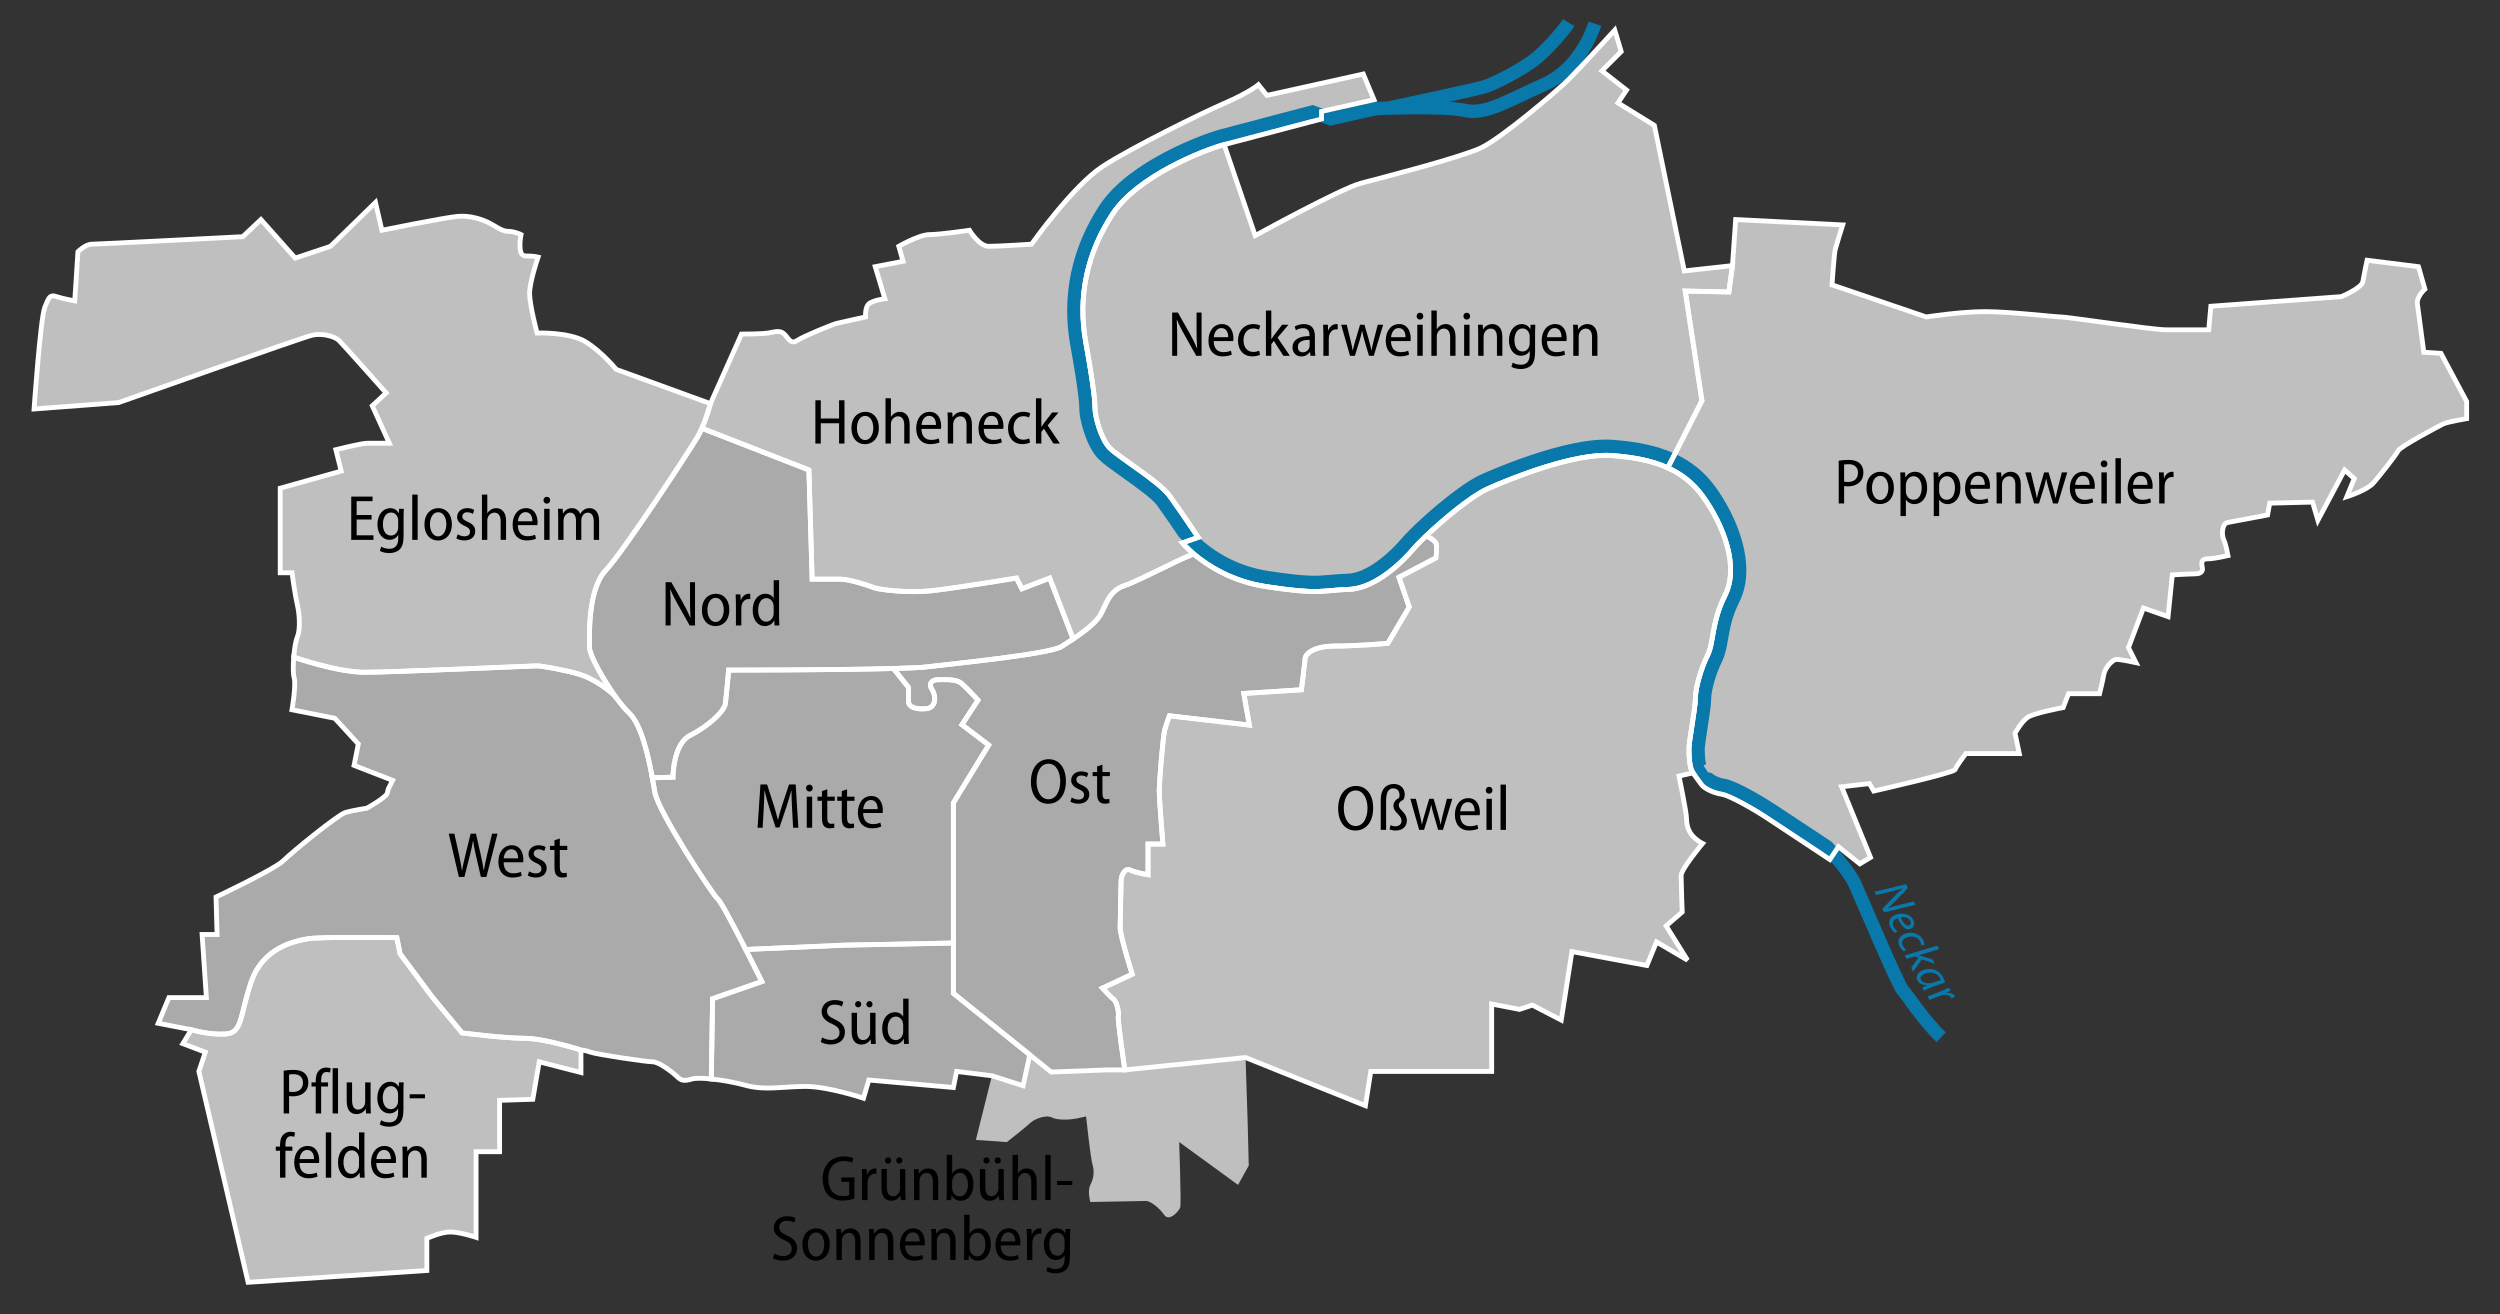 <?xml version="1.0" encoding="utf-8"?>
<!-- Generator: NordNordWest -->
<!DOCTYPE svg PUBLIC "-//W3C//DTD SVG 1.1//EN" "http://www.w3.org/Graphics/SVG/1.1/DTD/svg11.dtd">
<svg version="1.1" id="Ludwigsburg" xmlns="http://www.w3.org/2000/svg" xmlns:xlink="http://www.w3.org/1999/xlink" x="0px"
	 y="0px" width="1168px" height="614px" viewBox="0 0 1168 614" enable-background="new 0 0 1168 614" xml:space="preserve">
<rect x="0" y="0" width="1168" height="614" fill="#333333" stroke="none"/>
<path fill="#BFBFBF" d="M1152.417,187.588v7.995c0,0-9,1.5-10.995,2.505c-2.01,0.99-20.01,10.5-21,12.495
	c-1.005,1.995-8.505,11.505-11.505,15s-12.495,6.495-12.495,6.495l3.495-8.49l-4.5-4.005l-12.495,23.505l-2.505-8.505l-19.995,0.495
	l-1.005,5.505c0,0-15.495,3-18.495,3.495c-3,0.51-3,6-2.01,8.01c1.005,1.995,2.01,7.5,2.01,7.5s-6.51,1.5-9.51,1.5
	s-3,1.995-2.49,3.99c0.495,2.01-1.005,3-3,3c-2.01,0-11.01,0.51-11.01,0.51l-1.995,19.5l-11.505-4.005l-6.99,18.495l3.495,7.005
	c0,0-7.005-1.5-9-1.5s-5.505,4.005-6,7.005s-1.995,9-1.995,9h-14.505l-2.505,6.495c0,0-13.5,2.505-16.5,4.5s-6,7.5-6,7.5l2.01,9.495
	h-25.005c0,0-4.5,6-4.995,7.5c-0.51,1.5-38.01,10.005-38.01,10.005l-1.995-3.495l-13.005,1.5l13.5,33l-4.995,3l-10.005-8.01l-3.99,6
	c0,0-23.505-15.494-29.505-19.5c-6-3.99-17.505-10.5-21-10.995s-7.995-2.505-9.495-4.5s-4.005-5.505-4.005-5.505
	c-1.439-1.995-1.846-7.125-1.846-11.025c0-3.915,3.031-19.109,3.031-23.896c0-4.77,2.609-13.889,5.654-19.964
	c3.03-6.075,1.725-15.195,8.25-28.23c6.511-13.02-0.436-32.13-10.424-46.02c-4.5-6.256-10.065-10.5-16.396-13.365l15.961-31.365
	l-7.814-51.24l20.398,0.435l1.681-12.329l1.5-21.495l50.01,2.505c0,0-3,9.495-3.51,11.49c-0.495,2.01-1.5,16.5-1.5,16.5l44.01,15
	c0,0,15.99-2.49,27.495-2.49s32.505,2.49,35.505,2.49s42.495,6,48.99,6c6.51,0,20.01,0,20.01,0l0.99-10.995l61.005-4.5
	c0,0,9.495-4.005,10.005-7.005c0.495-3,1.995-9.99,1.995-9.99l24,3l3,10.5c0,0-4.005,3.495-3.495,6.99c0.495,3.51,3,22.5,3,22.5
	l7.995,0.51L1152.417,187.588z"/>
<path fill="#BFBFBF" d="M809.412,124.079l-1.681,12.329l-20.398-0.435l7.814,51.24l-15.961,31.365
	c-7.725-3.525-16.62-5.025-26.159-5.745c-17.37-1.305-47.76,10.86-58.185,15.63c-7.801,3.585-20.686,14.431-28.5,21.855
	c-2.641,2.52-4.711,4.635-5.806,5.94c-4.335,5.204-17.37,18.674-30.39,19.109c-13.035,0.435-13.035,2.595-38.641-1.306
	c-16.11-2.459-27.404-9.899-33.585-15.074c-3.645-3.061-5.505-5.341-5.505-5.341l7.38-2.595c0,0-8.685-13.034-13.454-19.544
	c-4.771-6.511-23.446-17.806-27.796-22.141c-4.335-4.35-6.944-15.211-6.944-18.24c0-3.045-0.436-9.555-4.336-31.26
	c-3.914-21.721,0.87-42.12,12.586-59.925c11.729-17.806,42.99-29.971,52.064-32.355l14.505,42.495c0,0,39.99-22.005,49.5-24.495
	c9.495-2.505,46.5-12,55.995-16.5s35.505-26.505,40.995-32.01c5.505-5.49,21.51-22.995,21.51-22.995l3,10.005l-9,9l11.49,9l-3.99,6
	l16.995,10.5l13.995,67.995L809.412,124.079z"/>
<path fill="#BFBFBF" d="M636.912,34.588l5.01,12l-24.51,5.49v3.51l-45.495,12c-9.074,2.385-40.335,14.55-52.064,32.355
	c-11.716,17.805-16.5,38.204-12.586,59.925c3.9,21.705,4.336,28.215,4.336,31.26c0,3.029,2.609,13.891,6.944,18.24
	c4.35,4.335,23.025,15.63,27.796,22.141c4.77,6.51,13.454,19.544,13.454,19.544l-7.38,2.595c0,0,1.86,2.28,5.505,5.341
	c-1.05-0.87-25.005,12.09-32.505,14.595s-8.505,9-11.505,13.995c-2.146,3.569-7.575,7.65-12.525,10.965l-10.965-28.455
	l-13.005,4.995l-2.505-4.995c0,0-30.495,4.995-40.5,6c-9.99,0.99-23.49-0.51-25.995-1.5c-2.505-1.005-11.505-4.005-16.005-4.005
	s-12.99,0-12.99,0l-1.5-51l-50.01-19.5c2.415-5.475,4.005-11.505,4.005-11.505l14.505-32.49c0,0,9.495,0,12.495-0.51
	c3-0.495,5.505-1.5,7.5,0.51c1.995,1.995,3,4.995,6,3c3-2.01,16.5-7.5,18.495-8.01c2.01-0.495,13.5-3,13.5-3
	s-0.495-4.995,2.01-6.495c2.49-1.5,6.99-1.995,6.99-1.995l-4.5-15l13.005-2.505l-1.995-7.005c0,0,9.495-5.49,14.49-5.49
	c5.01,0,18.51-2.01,18.51-2.01s4.5,7.5,9,7.5s19.995-0.99,19.995-0.99s19.5-27.51,33.495-36.51c14.01-9,45.51-24.495,57-29.49
	c11.505-5.01,15.51-8.505,15.51-8.505l3.99,4.995L636.912,34.588z"/>
<path fill="#BFBFBF" d="M271.422,490.588v10.5l-19.5-5.01l-3,17.506l-15.51,0.494v24h-10.995v40.006c0,0-7.5-2.506-12-2.506
	s-10.995,3-10.995,3v15l-83.505,5.506l-22.995-98.506l3-9l-10.5-3.99l3.99-6.51c0,0,8.01,2.506,16.005,2.01
	c7.995-0.51,6.495-8.504,12-24.51c5.505-15.99,20.505-18.99,26.505-19.994c6-1.006,41.49-0.496,41.49-0.496l1.5,7.5
	c0,0,13.005,17.49,14.505,19.5c1.5,1.996,14.505,17.49,14.505,17.49s19.5,2.506,28.995,2.506S271.422,490.588,271.422,490.588z"/>
<path fill="#BFBFBF" d="M287.922,172.588l43.995,15.99c0,0-1.59,6.03-4.005,11.505c-0.615,1.41-1.29,2.775-1.995,4.005
	c-3.495,6-34.5,53.49-43.005,62.49c-8.49,9-7.5,31.5-7.5,36c0,3.329,6.315,14.91,12.435,23.325
	c-2.325-3.061-10.425-8.82-16.935-10.815c-6.495-2.01-18-4.005-19.995-4.005s-67.5,3-80.505,3c-12.99,0-33.181-7.064-33.181-7.064
	c0.315-3.855,0.931-7.695,1.681-9.436c1.5-3.495,1.005-10.995,0-15c-0.99-4.005-2.49-15-2.49-15h-5.505v-39.495l28.5-8.01
	l-2.505-9.99c0,0,12-3,14.505-3s10.5,0,10.5,0l-7.995-17.505l6.495-6c0,0-19.995-22.5-22.005-24.495
	c-1.995-2.01-7.995-3.51-12.495-2.505s-90.495,31.5-90.495,31.5l-39.51,3c0,0,3-42.495,5.01-47.505c1.995-4.995,2.49-6,5.49-4.995
	s8.505,1.995,8.505,1.995l1.5-22.995c0,0,3.495-3.495,6.495-3.495s70.5-3.51,70.5-3.51l8.505-7.995l16.005,18l16.5-5.505l21-20.49
	l3,12.99c0,0,29.49-6,35.49-6.495s11.505,1.5,14.505,3s6,4.005,9,4.005s6,1.5,6,1.5s-1.995,9.99,1.995,9.99c4.005,0,6,0.51,6,0.51
	s-3.99,11.49-3.99,16.995s3.495,18.495,3.495,18.495s15-0.495,22.5,4.005S287.922,172.588,287.922,172.588z"/>
<path fill="#BFBFBF" d="M795.583,231.944c-4.5-6.256-10.065-10.5-16.396-13.365c-7.725-3.525-16.62-5.025-26.159-5.745
	c-17.37-1.305-47.76,10.86-58.185,15.63c-7.801,3.585-20.686,14.431-28.5,21.855c0,0,4.185,2.024,4.619,3.765
	c0.436,1.74,0,6.51,0,6.51l-17.369,9.12l4.783,13.905l-9.988,16.935c0,0-13.906,1.29-24.751,1.29
	c-10.859,0-13.905,4.351-13.905,5.655s-1.725,14.761-1.725,14.761l-26.925,1.739l2.61,14.761l-37.35-4.336
	c0,0-1.306,3.465-2.176,6.51c-0.87,3.03-2.595,25.186-2.595,28.65c0,3.479,1.725,24.75,1.725,24.75h-6.944v14.34
	c0,0-5.641-0.871-8.25-2.176c-2.596-1.305-4.336,2.611-4.336,5.205c0,2.609-0.435,17.807-0.435,21.721
	c0,3.9,5.64,21.705,5.64,21.705l-13.89,6.51c0,0,3.899,4.35,5.205,5.219c1.306,0.855,2.609,6.076,2.175,7.816
	c-0.435,1.725,3.045,25.184,3.045,25.184l56.415-5.773l55.995,22.5l2.505-16.006h56.49v-31.5l13.005,2.506l6-1.996l13.5,6.99
	l4.995-31.994l35.01,6.494l4.5-10.994l14.49,8.504l-9.99-16.004l7.5-6.496c0,0-0.51-14.01-0.51-17.01s10.005-15,10.005-15
	s-3-1.5-4.995-3.99c-2.01-2.504-2.505-5.504-2.505-8.009c0-2.49-3.495-19.5-3.495-19.5l6.495-1.5
	c-1.439-1.995-1.846-7.125-1.846-11.025c0-3.915,3.031-19.109,3.031-23.896c0-4.77,2.609-13.889,5.654-19.964
	c3.03-6.075,1.725-15.195,8.25-28.23C812.518,264.944,805.571,245.833,795.583,231.944z"/>
<path fill="#BFBFBF" d="M583.422,544.588l-0.51-20.01l-0.99-30.494l-56.415,5.773h-8.25l-26.152,0.996l-9.988-8.039L478,507.25
	l-14.578-4.662l-7.5,30l14.49,0.99c0,0,9.51-7.5,11.01-9s6.99-3.99,9.99-2.49s9,0.99,11.505,0.496c2.505-0.496,4.5-1.006,4.5-1.006
	s1.995,19.006,3,22.5c1.005,3.51,0.495,6.51-1.005,9.51s0,7.996,0,7.996s24-0.496,26.01-0.496c1.995,0,6,3,8.49,6.496
	c2.505,3.494,7.005-1.996,7.5-3.496c0.51-1.5-0.495-30.51-0.495-30.51l27.495,20.01L583.422,544.588z"/>
<path fill="#AAAAAA" d="M490.422,270.088l10.965,28.455c-1.995,1.335-3.899,2.535-5.475,3.54c-5.49,3.495-50.49,7.995-63,9.495
	c-2.641,0.315-8.266,0.569-15.51,0.75c-27.136,0.75-76.98,0.75-76.98,0.75s-1.005,11.505-1.5,15.51c-0.51,3.99-8.505,10.995-16.5,15
	c-8.01,3.99-8.01,19.5-8.01,19.5l-9.646,0.3c-1.89-10.319-5.25-25.109-10.845-30.3c-1.815-1.681-3.931-4.245-6.075-7.185
	c-6.119-8.415-12.435-19.996-12.435-23.325c0-4.5-0.99-27,7.5-36c8.505-9,39.51-56.49,43.005-62.49
	c0.705-1.229,1.38-2.595,1.995-4.005l50.01,19.5l1.5,51c0,0,8.49,0,12.99,0s13.5,3,16.005,4.005c2.505,0.99,16.005,2.49,25.995,1.5
	c10.005-1.005,40.5-6,40.5-6l2.505,4.995L490.422,270.088z"/>
<path fill="#AAAAAA" d="M461.922,348.088l-16.5,27v65.49l-51,1.006l-46.02,2.01c-5.25-10.32-11.58-22.381-12.99-23.506
	c-2.49-2.01-27.99-41.009-29.49-50.009c-0.3-1.8-0.675-4.11-1.155-6.69l9.646-0.3c0,0,0-15.51,8.01-19.5
	c7.995-4.005,15.99-11.01,16.5-15c0.495-4.005,1.5-15.51,1.5-15.51s49.845,0,76.98-0.75v0.015l7.02,8.745c0,0,0,3.495,0,6.495
	s3.99,4.005,8.49,3.495c4.5-0.495,4.5-6,2.505-9s0.495-4.5,2.505-4.5c1.995,0,8.49-0.495,10.995,1.5
	c2.505,2.01,7.995,8.01,7.995,8.01l-7.5,11.49L461.922,348.088z"/>
<path fill="#AAAAAA" d="M355.917,458.578l-22.995,8.01l-0.615,37.516c-4.005-0.42-7.335-0.465-8.895-0.016
	c-3.495,0.99-4.995,0.99-6.99-1.004c-2.01-1.996-8.505-7.006-11.505-7.006s-26.505-3.494-28.995-4.5c-2.505-0.99-4.5-0.99-4.5-0.99
	s-17.01-5.504-26.505-5.504s-28.995-2.506-28.995-2.506s-13.005-15.494-14.505-17.49c-1.5-2.01-14.505-19.5-14.505-19.5l-1.5-7.5
	c0,0-35.49-0.51-41.49,0.496c-6,1.004-21,4.004-26.505,19.994c-5.505,16.006-4.005,24-12,24.51
	c-7.995,0.496-16.005-2.01-16.005-2.01l-15.495-3l4.995-12h17.505l-1.995-29.49h6.99l-0.495-17.504c0,0,27.495-13.006,31.5-16.996
	c4.005-4.004,25.5-21.509,28.995-22.5c3.51-1.005,10.005-2.01,10.005-2.01s9-4.995,9.495-6.99c0.51-2.01,0.51-2.01,0.51-2.01
	l1.995-3.99l-18-7.005l1.995-10.005l-10.995-12l-19.995-3.99c0,0,1.995-11.505,0.99-15c-0.495-1.77-0.495-5.685-0.181-9.569
	c0,0,20.19,7.064,33.181,7.064c13.005,0,78.51-3,80.505-3s13.5,1.995,19.995,4.005c6.51,1.995,14.609,7.755,16.935,10.815
	c2.145,2.939,4.26,5.504,6.075,7.185c5.595,5.19,8.955,19.98,10.845,30.3c0.48,2.58,0.855,4.891,1.155,6.69
	c1.5,9,27,48,29.49,50.009c1.41,1.125,7.74,13.186,12.99,23.506C352.481,451.619,355.917,458.578,355.917,458.578z"/>
<path fill="#AAAAAA" d="M446.922,500.578l16.5,2.01L478,507.25l3.117-14.436l-35.695-28.73v-23.506l-51,1.006l-46.02,2.01
	c4.079,8.025,7.515,14.984,7.515,14.984l-22.995,8.01l-0.615,37.516c5.025,0.51,11.115,1.59,16.11,2.984
	c9,2.49,17.505,0.496,28.005,0.496s27,5.504,27,5.504l2.49-8.504l39.51,3.494L446.922,500.578z"/>
<path fill="#AAAAAA" d="M670.962,254.083c-0.435-1.74-4.619-3.765-4.619-3.765c-2.641,2.52-4.711,4.635-5.806,5.94
	c-4.335,5.204-17.37,18.674-30.39,19.109c-13.035,0.435-13.035,2.595-38.641-1.306c-16.11-2.459-27.404-9.899-33.585-15.074
	c-1.05-0.87-25.005,12.09-32.505,14.595s-8.505,9-11.505,13.995c-2.146,3.569-7.575,7.65-12.525,10.965
	c-1.995,1.335-3.899,2.535-5.475,3.54c-5.49,3.495-50.49,7.995-63,9.495c-2.641,0.315-8.266,0.569-15.51,0.75v0.015l7.02,8.745
	c0,0,0,3.495,0,6.495s3.99,4.005,8.49,3.495c4.5-0.495,4.5-6,2.505-9s0.495-4.5,2.505-4.5c1.995,0,8.49-0.495,10.995,1.5
	c2.505,2.01,7.995,8.01,7.995,8.01l-7.5,11.49l12.51,9.51l-16.5,27v65.49v23.506l45.683,36.77l26.152-0.996h8.25
	c0,0-3.479-23.459-3.045-25.184c0.435-1.74-0.869-6.961-2.175-7.816c-1.306-0.869-5.205-5.219-5.205-5.219l13.89-6.51
	c0,0-5.64-17.805-5.64-21.705c0-3.914,0.435-19.111,0.435-21.721c0-2.594,1.74-6.51,4.336-5.205c2.609,1.305,8.25,2.176,8.25,2.176
	v-14.34h6.944c0,0-1.725-21.271-1.725-24.75c0-3.465,1.725-25.62,2.595-28.65c0.87-3.045,2.176-6.51,2.176-6.51l37.35,4.336
	l-2.61-14.761l26.925-1.739c0,0,1.725-13.456,1.725-14.761s3.046-5.655,13.905-5.655c10.845,0,24.751-1.29,24.751-1.29l9.988-16.935
	l-4.783-13.905l17.369-9.12C670.962,260.593,671.397,255.824,670.962,254.083z"/>
<path fill="none" stroke="#0978AB" stroke-width="6.236" d="M906.917,484.584c-8.002-7.5-16-20-18-22c-2.002-2-20-44.5-22.5-50
	c-2.501-5.502-12.69-16.887-12.69-16.887c-6.803-4.486-21.437-14.143-25.956-17.159c-4.305-2.864-17.697-10.948-22.758-11.665
	c-2.928-0.415-6.094-2.097-6.692-2.846c-1.476-1.96-3.935-5.409-3.937-5.409l0,0c-0.41-0.672-1.061-3.592-1.061-8.565
	c0-1.53,0.719-6.155,1.352-10.234c0.863-5.564,1.68-10.819,1.68-13.661c0-4.088,2.432-12.527,5.206-18.066
	c1.506-3.017,2.079-6.303,2.742-10.107c0.892-5.119,1.904-10.921,5.507-18.118c7.712-15.421-0.984-36.79-10.775-50.405
	c-4.713-6.552-10.633-11.379-18.082-14.75c-7.225-3.297-15.996-5.241-27.607-6.117c-21.452-1.6-58.697,15.284-60.277,16.007
	c-8.912,4.097-22.833,16.156-29.66,22.644c-1.963,1.873-4.619,4.483-6.137,6.294c-5.305,6.368-17.016,17.238-27.266,17.581
	c-3.479,0.116-6.082,0.353-8.381,0.562c-6.373,0.581-10.979,0.997-29.476-1.82c-14.779-2.256-25.285-8.93-31.492-14.128
	c-0.134-0.112-0.267-0.224-0.396-0.334l-7.056-6.533c-2.951-4.371-7.388-10.879-10.293-14.843
	c-2.517-3.436-10.872-9.372-16.975-13.705c-4.726-3.357-8.458-6.009-10.392-7.937c-5.327-5.346-8.195-17.471-8.195-21.252
	c0-1.671,0-6.755-4.269-30.508c-3.973-22.043,0.598-43.833,13.218-63.014c12.968-19.684,46.846-32.109,54.536-34.131l42.324-11.164
	l8.504,3.172l21.187-4.746c0,0,31.816-1.404,41.566,0.846s20.512-4.846,36.75-12s22.5-24,24-28.5 M648.415,50.541
	c0,0,40.002-8.457,45.002-9.957s18.5-8.499,24.5-13.5c6-5,13.5-13.999,15-16.5"/>
<path fill="none" stroke="#FFFFFF" stroke-width="2.268" stroke-miterlimit="3.864" d="M1152.417,187.588v7.995
	c0,0-9,1.5-10.995,2.505c-2.01,0.99-20.01,10.5-21,12.495c-1.005,1.995-8.505,11.505-11.505,15s-12.495,6.495-12.495,6.495
	l3.495-8.49l-4.5-4.005l-12.495,23.505l-2.505-8.505l-19.995,0.495l-1.005,5.505c0,0-15.495,3-18.495,3.495c-3,0.51-3,6-2.01,8.01
	c1.005,1.995,2.01,7.5,2.01,7.5s-6.51,1.5-9.51,1.5s-3,1.995-2.49,3.99c0.495,2.01-1.005,3-3,3c-2.01,0-11.01,0.51-11.01,0.51
	l-1.995,19.5l-11.505-4.005l-6.99,18.495l3.495,7.005c0,0-7.005-1.5-9-1.5s-5.505,4.005-6,7.005s-1.995,9-1.995,9h-14.505
	l-2.505,6.495c0,0-13.5,2.505-16.5,4.5s-6,7.5-6,7.5l2.01,9.495h-25.005c0,0-4.5,6-4.995,7.5c-0.51,1.5-38.01,10.005-38.01,10.005
	l-1.995-3.495l-13.005,1.5l13.5,33l-4.995,3l-10.005-8.01l-3.99,6c0,0-23.505-15.494-29.505-19.5c-6-3.99-17.505-10.5-21-10.995
	s-7.995-2.505-9.495-4.5s-4.005-5.505-4.005-5.505c-1.439-1.995-1.846-7.125-1.846-11.025c0-3.915,3.031-19.109,3.031-23.896
	c0-4.77,2.609-13.889,5.654-19.964c3.03-6.075,1.725-15.195,8.25-28.23c6.511-13.02-0.436-32.13-10.424-46.02
	c-4.5-6.256-10.065-10.5-16.396-13.365l15.961-31.365l-7.814-51.24l20.398,0.435l1.681-12.329l1.5-21.495l50.01,2.505
	c0,0-3,9.495-3.51,11.49c-0.495,2.01-1.5,16.5-1.5,16.5l44.01,15c0,0,15.99-2.49,27.495-2.49s32.505,2.49,35.505,2.49
	s42.495,6,48.99,6c6.51,0,20.01,0,20.01,0l0.99-10.995l61.005-4.5c0,0,9.495-4.005,10.005-7.005c0.495-3,1.995-9.99,1.995-9.99l24,3
	l3,10.5c0,0-4.005,3.495-3.495,6.99c0.495,3.51,3,22.5,3,22.5l7.995,0.51L1152.417,187.588z"/>
<path fill="none" stroke="#FFFFFF" stroke-width="2.268" stroke-miterlimit="3.864" d="M809.412,124.079l-1.681,12.329
	l-20.398-0.435l7.814,51.24l-15.961,31.365c-7.725-3.525-16.62-5.025-26.159-5.745c-17.37-1.305-47.76,10.86-58.185,15.63
	c-7.801,3.585-20.686,14.431-28.5,21.855c-2.641,2.52-4.711,4.635-5.806,5.94c-4.335,5.204-17.37,18.674-30.39,19.109
	c-13.035,0.435-13.035,2.595-38.641-1.306c-16.11-2.459-27.404-9.899-33.585-15.074c-3.645-3.061-5.505-5.341-5.505-5.341
	l7.38-2.595c0,0-8.685-13.034-13.454-19.544c-4.771-6.511-23.446-17.806-27.796-22.141c-4.335-4.35-6.944-15.211-6.944-18.24
	c0-3.045-0.436-9.555-4.336-31.26c-3.914-21.721,0.87-42.12,12.586-59.925c11.729-17.806,42.99-29.971,52.064-32.355l14.505,42.495
	c0,0,39.99-22.005,49.5-24.495c9.495-2.505,46.5-12,55.995-16.5s35.505-26.505,40.995-32.01c5.505-5.49,21.51-22.995,21.51-22.995
	l3,10.005l-9,9l11.49,9l-3.99,6l16.995,10.5l13.995,67.995L809.412,124.079z"/>
<path fill="none" stroke="#FFFFFF" stroke-width="2.268" stroke-miterlimit="3.864" d="M636.912,34.588l5.01,12l-24.51,5.49v3.51
	l-45.495,12c-9.074,2.385-40.335,14.55-52.064,32.355c-11.716,17.805-16.5,38.204-12.586,59.925
	c3.9,21.705,4.336,28.215,4.336,31.26c0,3.029,2.609,13.891,6.944,18.24c4.35,4.335,23.025,15.63,27.796,22.141
	c4.77,6.51,13.454,19.544,13.454,19.544l-7.38,2.595c0,0,1.86,2.28,5.505,5.341c-1.05-0.87-25.005,12.09-32.505,14.595
	s-8.505,9-11.505,13.995c-2.146,3.569-7.575,7.65-12.525,10.965l-10.965-28.455l-13.005,4.995l-2.505-4.995c0,0-30.495,4.995-40.5,6
	c-9.99,0.99-23.49-0.51-25.995-1.5c-2.505-1.005-11.505-4.005-16.005-4.005s-12.99,0-12.99,0l-1.5-51l-50.01-19.5
	c2.415-5.475,4.005-11.505,4.005-11.505l14.505-32.49c0,0,9.495,0,12.495-0.51c3-0.495,5.505-1.5,7.5,0.51c1.995,1.995,3,4.995,6,3
	c3-2.01,16.5-7.5,18.495-8.01c2.01-0.495,13.5-3,13.5-3s-0.495-4.995,2.01-6.495c2.49-1.5,6.99-1.995,6.99-1.995l-4.5-15
	l13.005-2.505l-1.995-7.005c0,0,9.495-5.49,14.49-5.49c5.01,0,18.51-2.01,18.51-2.01s4.5,7.5,9,7.5s19.995-0.99,19.995-0.99
	s19.5-27.51,33.495-36.51c14.01-9,45.51-24.495,57-29.49c11.505-5.01,15.51-8.505,15.51-8.505l3.99,4.995L636.912,34.588z"/>
<path fill="none" stroke="#FFFFFF" stroke-width="2.268" stroke-miterlimit="3.864" d="M490.422,270.088l10.965,28.455
	c-1.995,1.335-3.899,2.535-5.475,3.54c-5.49,3.495-50.49,7.995-63,9.495c-2.641,0.315-8.266,0.569-15.51,0.75
	c-27.136,0.75-76.98,0.75-76.98,0.75s-1.005,11.505-1.5,15.51c-0.51,3.99-8.505,10.995-16.5,15c-8.01,3.99-8.01,19.5-8.01,19.5
	l-9.646,0.3c-1.89-10.319-5.25-25.109-10.845-30.3c-1.815-1.681-3.931-4.245-6.075-7.185c-6.119-8.415-12.435-19.996-12.435-23.325
	c0-4.5-0.99-27,7.5-36c8.505-9,39.51-56.49,43.005-62.49c0.705-1.229,1.38-2.595,1.995-4.005l50.01,19.5l1.5,51c0,0,8.49,0,12.99,0
	s13.5,3,16.005,4.005c2.505,0.99,16.005,2.49,25.995,1.5c10.005-1.005,40.5-6,40.5-6l2.505,4.995L490.422,270.088z"/>
<path fill="none" stroke="#FFFFFF" stroke-width="2.268" stroke-miterlimit="3.864" d="M461.922,348.088l-16.5,27v65.49l-51,1.006
	l-46.02,2.01c-5.25-10.32-11.58-22.381-12.99-23.506c-2.49-2.01-27.99-41.009-29.49-50.009c-0.3-1.8-0.675-4.11-1.155-6.69
	l9.646-0.3c0,0,0-15.51,8.01-19.5c7.995-4.005,15.99-11.01,16.5-15c0.495-4.005,1.5-15.51,1.5-15.51s49.845,0,76.98-0.75v0.015
	l7.02,8.745c0,0,0,3.495,0,6.495s3.99,4.005,8.49,3.495c4.5-0.495,4.5-6,2.505-9s0.495-4.5,2.505-4.5c1.995,0,8.49-0.495,10.995,1.5
	c2.505,2.01,7.995,8.01,7.995,8.01l-7.5,11.49L461.922,348.088z"/>
<path fill="none" stroke="#FFFFFF" stroke-width="2.268" stroke-miterlimit="3.864" d="M271.422,490.588v10.5l-19.5-5.01
	l-3,17.506l-15.51,0.494v24h-10.995v40.006c0,0-7.5-2.506-12-2.506s-10.995,3-10.995,3v15l-83.505,5.506l-22.995-98.506l3-9
	l-10.5-3.99l3.99-6.51c0,0,8.01,2.506,16.005,2.01c7.995-0.51,6.495-8.504,12-24.51c5.505-15.99,20.505-18.99,26.505-19.994
	c6-1.006,41.49-0.496,41.49-0.496l1.5,7.5c0,0,13.005,17.49,14.505,19.5c1.5,1.996,14.505,17.49,14.505,17.49
	s19.5,2.506,28.995,2.506S271.422,490.588,271.422,490.588z"/>
<path fill="none" stroke="#FFFFFF" stroke-width="2.268" stroke-miterlimit="3.864" d="M355.917,458.578l-22.995,8.01
	l-0.615,37.516c-4.005-0.42-7.335-0.465-8.895-0.016c-3.495,0.99-4.995,0.99-6.99-1.004c-2.01-1.996-8.505-7.006-11.505-7.006
	s-26.505-3.494-28.995-4.5c-2.505-0.99-4.5-0.99-4.5-0.99s-17.01-5.504-26.505-5.504s-28.995-2.506-28.995-2.506
	s-13.005-15.494-14.505-17.49c-1.5-2.01-14.505-19.5-14.505-19.5l-1.5-7.5c0,0-35.49-0.51-41.49,0.496
	c-6,1.004-21,4.004-26.505,19.994c-5.505,16.006-4.005,24-12,24.51c-7.995,0.496-16.005-2.01-16.005-2.01l-15.495-3l4.995-12h17.505
	l-1.995-29.49h6.99l-0.495-17.504c0,0,27.495-13.006,31.5-16.996c4.005-4.004,25.5-21.509,28.995-22.5
	c3.51-1.005,10.005-2.01,10.005-2.01s9-4.995,9.495-6.99c0.51-2.01,0.51-2.01,0.51-2.01l1.995-3.99l-18-7.005l1.995-10.005
	l-10.995-12l-19.995-3.99c0,0,1.995-11.505,0.99-15c-0.495-1.77-0.495-5.685-0.181-9.569c0,0,20.19,7.064,33.181,7.064
	c13.005,0,78.51-3,80.505-3s13.5,1.995,19.995,4.005c6.51,1.995,14.609,7.755,16.935,10.815c2.145,2.939,4.26,5.504,6.075,7.185
	c5.595,5.19,8.955,19.98,10.845,30.3c0.48,2.58,0.855,4.891,1.155,6.69c1.5,9,27,48,29.49,50.009
	c1.41,1.125,7.74,13.186,12.99,23.506C352.481,451.619,355.917,458.578,355.917,458.578z"/>
<path fill="none" stroke="#FFFFFF" stroke-width="2.268" stroke-miterlimit="3.864" d="M287.922,172.588l43.995,15.99
	c0,0-1.59,6.03-4.005,11.505c-0.615,1.41-1.29,2.775-1.995,4.005c-3.495,6-34.5,53.49-43.005,62.49c-8.49,9-7.5,31.5-7.5,36
	c0,3.329,6.315,14.91,12.435,23.325c-2.325-3.061-10.425-8.82-16.935-10.815c-6.495-2.01-18-4.005-19.995-4.005s-67.5,3-80.505,3
	c-12.99,0-33.181-7.064-33.181-7.064c0.315-3.855,0.931-7.695,1.681-9.436c1.5-3.495,1.005-10.995,0-15c-0.99-4.005-2.49-15-2.49-15
	h-5.505v-39.495l28.5-8.01l-2.505-9.99c0,0,12-3,14.505-3s10.5,0,10.5,0l-7.995-17.505l6.495-6c0,0-19.995-22.5-22.005-24.495
	c-1.995-2.01-7.995-3.51-12.495-2.505s-90.495,31.5-90.495,31.5l-39.51,3c0,0,3-42.495,5.01-47.505c1.995-4.995,2.49-6,5.49-4.995
	s8.505,1.995,8.505,1.995l1.5-22.995c0,0,3.495-3.495,6.495-3.495s70.5-3.51,70.5-3.51l8.505-7.995l16.005,18l16.5-5.505l21-20.49
	l3,12.99c0,0,29.49-6,35.49-6.495s11.505,1.5,14.505,3s6,4.005,9,4.005s6,1.5,6,1.5s-1.995,9.99,1.995,9.99c4.005,0,6,0.51,6,0.51
	s-3.99,11.49-3.99,16.995s3.495,18.495,3.495,18.495s15-0.495,22.5,4.005S287.922,172.588,287.922,172.588z"/>
<path fill="none" stroke="#FFFFFF" stroke-width="2.268" stroke-miterlimit="3.864" d="M795.583,231.944
	c-4.5-6.256-10.065-10.5-16.396-13.365c-7.725-3.525-16.62-5.025-26.159-5.745c-17.37-1.305-47.76,10.86-58.185,15.63
	c-7.801,3.585-20.686,14.431-28.5,21.855c0,0,4.185,2.024,4.619,3.765c0.436,1.74,0,6.51,0,6.51l-17.369,9.12l4.783,13.905
	l-9.988,16.935c0,0-13.906,1.29-24.751,1.29c-10.859,0-13.905,4.351-13.905,5.655s-1.725,14.761-1.725,14.761l-26.925,1.739
	l2.61,14.761l-37.35-4.336c0,0-1.306,3.465-2.176,6.51c-0.87,3.03-2.595,25.186-2.595,28.65c0,3.479,1.725,24.75,1.725,24.75h-6.944
	v14.34c0,0-5.641-0.871-8.25-2.176c-2.596-1.305-4.336,2.611-4.336,5.205c0,2.609-0.435,17.807-0.435,21.721
	c0,3.9,5.64,21.705,5.64,21.705l-13.89,6.51c0,0,3.899,4.35,5.205,5.219c1.306,0.855,2.609,6.076,2.175,7.816
	c-0.435,1.725,3.045,25.184,3.045,25.184l56.415-5.773l55.995,22.5l2.505-16.006h56.49v-31.5l13.005,2.506l6-1.996l13.5,6.99
	l4.995-31.994l35.01,6.494l4.5-10.994l14.49,8.504l-9.99-16.004l7.5-6.496c0,0-0.51-14.01-0.51-17.01s10.005-15,10.005-15
	s-3-1.5-4.995-3.99c-2.01-2.504-2.505-5.504-2.505-8.009c0-2.49-3.495-19.5-3.495-19.5l6.495-1.5
	c-1.439-1.995-1.846-7.125-1.846-11.025c0-3.915,3.031-19.109,3.031-23.896c0-4.77,2.609-13.889,5.654-19.964
	c3.03-6.075,1.725-15.195,8.25-28.23C812.518,264.944,805.571,245.833,795.583,231.944z"/>
<path fill="none" stroke="#FFFFFF" stroke-width="2.268" stroke-miterlimit="3.864" d="M446.922,500.578l16.5,2.01L478,507.25
	l3.117-14.436l-35.695-28.73v-23.506l-51,1.006l-46.02,2.01c4.079,8.025,7.515,14.984,7.515,14.984l-22.995,8.01l-0.615,37.516
	c5.025,0.51,11.115,1.59,16.11,2.984c9,2.49,17.505,0.496,28.005,0.496s27,5.504,27,5.504l2.49-8.504l39.51,3.494L446.922,500.578z"
	/>
<path fill="none" stroke="#FFFFFF" stroke-width="2.268" stroke-miterlimit="3.864" d="M670.962,254.083
	c-0.435-1.74-4.619-3.765-4.619-3.765c-2.641,2.52-4.711,4.635-5.806,5.94c-4.335,5.204-17.37,18.674-30.39,19.109
	c-13.035,0.435-13.035,2.595-38.641-1.306c-16.11-2.459-27.404-9.899-33.585-15.074c-1.05-0.87-25.005,12.09-32.505,14.595
	s-8.505,9-11.505,13.995c-2.146,3.569-7.575,7.65-12.525,10.965c-1.995,1.335-3.899,2.535-5.475,3.54
	c-5.49,3.495-50.49,7.995-63,9.495c-2.641,0.315-8.266,0.569-15.51,0.75v0.015l7.02,8.745c0,0,0,3.495,0,6.495
	s3.99,4.005,8.49,3.495c4.5-0.495,4.5-6,2.505-9s0.495-4.5,2.505-4.5c1.995,0,8.49-0.495,10.995,1.5
	c2.505,2.01,7.995,8.01,7.995,8.01l-7.5,11.49l12.51,9.51l-16.5,27v65.49v23.506l45.683,36.77l26.152-0.996h8.25
	c0,0-3.479-23.459-3.045-25.184c0.435-1.74-0.869-6.961-2.175-7.816c-1.306-0.869-5.205-5.219-5.205-5.219l13.89-6.51
	c0,0-5.64-17.805-5.64-21.705c0-3.914,0.435-19.111,0.435-21.721c0-2.594,1.74-6.51,4.336-5.205c2.609,1.305,8.25,2.176,8.25,2.176
	v-14.34h6.944c0,0-1.725-21.271-1.725-24.75c0-3.465,1.725-25.62,2.595-28.65c0.87-3.045,2.176-6.51,2.176-6.51l37.35,4.336
	l-2.61-14.761l26.925-1.739c0,0,1.725-13.456,1.725-14.761s3.046-5.655,13.905-5.655c10.845,0,24.751-1.29,24.751-1.29l9.988-16.935
	l-4.783-13.905l17.369-9.12C670.962,260.593,671.397,255.824,670.962,254.083z"/>
<g>
	<path d="M859.051,215.248c1.17-0.21,2.641-0.39,4.529-0.39c2.34,0,4.141,0.54,5.311,1.62c1.05,0.96,1.68,2.43,1.68,4.229
		c0,1.83-0.51,3.24-1.47,4.26c-1.29,1.5-3.42,2.25-5.76,2.25c-0.66,0-1.261-0.03-1.771-0.15v8.16h-2.52V215.248z M861.57,224.997
		c0.48,0.15,1.08,0.18,1.801,0.18c2.879,0,4.68-1.53,4.68-4.32c0-2.52-1.59-3.99-4.381-3.99c-0.959,0-1.68,0.09-2.1,0.18V224.997z"
		/>
	<path d="M878.311,235.526c-3.54,0-6.3-2.7-6.3-7.47c0-5.01,2.94-7.649,6.51-7.649c3.69,0,6.3,2.82,6.3,7.47
		c0,5.459-3.391,7.649-6.48,7.649H878.311z M878.43,233.606c2.371,0,3.811-2.67,3.811-5.669c0-2.4-0.99-5.61-3.811-5.61
		c-2.789,0-3.84,3.06-3.84,5.67c0,2.939,1.41,5.609,3.811,5.609H878.43z"/>
	<path d="M887.91,225.387c0-1.98-0.061-3.42-0.119-4.68h2.249l0.15,2.28h0.06c0.99-1.68,2.551-2.58,4.529-2.58
		c3.24,0,5.58,2.88,5.58,7.379c0,5.28-2.91,7.74-5.969,7.74c-1.771,0-3.181-0.84-3.9-2.1h-0.061v7.68h-2.52V225.387z
		 M890.43,229.497c0,0.39,0.031,0.75,0.121,1.11c0.449,1.89,1.889,2.88,3.389,2.88c2.551,0,3.871-2.4,3.871-5.58
		c0-2.94-1.291-5.43-3.811-5.43c-1.561,0-3.029,1.29-3.42,3.06c-0.09,0.33-0.15,0.72-0.15,1.08V229.497z"/>
	<path d="M903.449,225.387c0-1.98-0.06-3.42-0.119-4.68h2.25l0.15,2.28h0.059c0.99-1.68,2.551-2.58,4.531-2.58
		c3.239,0,5.579,2.88,5.579,7.379c0,5.28-2.91,7.74-5.97,7.74c-1.77,0-3.18-0.84-3.9-2.1h-0.06v7.68h-2.521V225.387z
		 M905.97,229.497c0,0.39,0.03,0.75,0.12,1.11c0.449,1.89,1.89,2.88,3.39,2.88c2.55,0,3.87-2.4,3.87-5.58
		c0-2.94-1.29-5.43-3.811-5.43c-1.56,0-3.029,1.29-3.42,3.06c-0.09,0.33-0.149,0.72-0.149,1.08V229.497z"/>
	<path d="M920.52,228.357c0.029,3.84,2.16,5.16,4.5,5.16c1.619,0,2.699-0.3,3.539-0.69l0.42,1.83c-0.869,0.42-2.369,0.84-4.319,0.84
		c-4.17,0-6.6-2.91-6.6-7.32c0-4.47,2.43-7.77,6.27-7.77c4.2,0,5.399,3.84,5.399,6.689c0,0.57-0.029,0.96-0.09,1.26H920.52z
		 M927.299,226.527c0.03-2.04-0.779-4.26-3.209-4.26c-2.34,0-3.36,2.37-3.541,4.26H927.299z"/>
	<path d="M932.819,224.577c0-1.56-0.06-2.67-0.12-3.87h2.22l0.15,2.19h0.06c0.689-1.29,2.221-2.49,4.35-2.49
		c1.98,0,4.62,1.29,4.62,5.82v9h-2.521v-8.669c0-2.16-0.719-4.05-2.939-4.05c-1.5,0-2.729,1.11-3.149,2.61
		c-0.091,0.33-0.149,0.78-0.149,1.23v8.879h-2.521V224.577z"/>
	<path d="M948.809,220.707l1.771,7.26c0.39,1.62,0.75,3.15,0.989,4.65h0.091c0.3-1.47,0.75-3.09,1.2-4.59l2.16-7.32h2.069
		l2.069,7.17c0.451,1.68,0.871,3.21,1.17,4.74h0.09c0.24-1.5,0.601-3,1.021-4.71l1.86-7.2h2.52l-4.38,14.52h-2.25l-2.04-6.959
		c-0.479-1.59-0.84-3-1.14-4.68h-0.06c-0.33,1.74-0.75,3.21-1.2,4.71l-2.13,6.93h-2.28l-4.14-14.52H948.809z"/>
	<path d="M969.48,228.357c0.029,3.84,2.159,5.16,4.499,5.16c1.62,0,2.7-0.3,3.54-0.69l0.42,1.83c-0.87,0.42-2.37,0.84-4.32,0.84
		c-4.17,0-6.6-2.91-6.6-7.32c0-4.47,2.43-7.77,6.27-7.77c4.2,0,5.4,3.84,5.4,6.689c0,0.57-0.029,0.96-0.09,1.26H969.48z
		 M976.26,226.527c0.029-2.04-0.78-4.26-3.21-4.26c-2.34,0-3.36,2.37-3.54,4.26H976.26z"/>
	<path d="M982.979,218.307c-0.899,0-1.53-0.69-1.53-1.59c0-0.93,0.66-1.62,1.561-1.62c0.93,0,1.56,0.69,1.56,1.62
		c0,0.9-0.6,1.59-1.56,1.59H982.979z M981.779,235.227v-14.52h2.52v14.52H981.779z"/>
	<path d="M988.35,214.078h2.52v21.149h-2.52V214.078z"/>
	<path d="M996.51,228.357c0.029,3.84,2.159,5.16,4.499,5.16c1.62,0,2.7-0.3,3.54-0.69l0.42,1.83c-0.87,0.42-2.37,0.84-4.32,0.84
		c-4.17,0-6.6-2.91-6.6-7.32c0-4.47,2.43-7.77,6.27-7.77c4.2,0,5.4,3.84,5.4,6.689c0,0.57-0.029,0.96-0.09,1.26H996.51z
		 M1003.289,226.527c0.029-2.04-0.78-4.26-3.21-4.26c-2.34,0-3.36,2.37-3.54,4.26H1003.289z"/>
	<path d="M1008.779,224.997c0-1.56-0.061-3.03-0.12-4.29h2.22l0.12,2.7h0.09c0.601-1.8,2.101-3,3.72-3c0.27,0,0.45,0.03,0.66,0.06
		v2.46c-0.21-0.06-0.45-0.06-0.75-0.06c-1.74,0-3,1.38-3.33,3.27c-0.061,0.36-0.09,0.81-0.09,1.26v7.83h-2.52V224.997z"/>
</g>
<g>
	<path d="M310.973,292.224v-20.219h2.67l5.64,9.99c1.29,2.31,2.43,4.62,3.3,6.72l0.06-0.03c-0.21-2.82-0.27-5.339-0.27-8.58v-8.1
		h2.34v20.219h-2.49l-5.67-10.08c-1.23-2.22-2.43-4.5-3.36-6.81l-0.09,0.03c0.18,2.61,0.21,5.07,0.21,8.7v8.16H310.973z"/>
	<path d="M334.223,292.523c-3.54,0-6.3-2.7-6.3-7.47c0-5.01,2.94-7.649,6.51-7.649c3.69,0,6.3,2.82,6.3,7.47
		c0,5.459-3.39,7.649-6.48,7.649H334.223z M334.342,290.604c2.37,0,3.81-2.67,3.81-5.669c0-2.4-0.99-5.61-3.81-5.61
		c-2.79,0-3.84,3.06-3.84,5.67c0,2.939,1.41,5.609,3.81,5.609H334.342z"/>
	<path d="M343.822,281.994c0-1.56-0.06-3.03-0.12-4.29h2.22l0.12,2.7h0.09c0.6-1.8,2.1-3,3.72-3c0.27,0,0.45,0.03,0.66,0.06v2.46
		c-0.21-0.06-0.45-0.06-0.75-0.06c-1.74,0-3,1.38-3.33,3.27c-0.06,0.36-0.09,0.81-0.09,1.26v7.83h-2.52V281.994z"/>
	<path d="M363.982,271.075v17.489c0,1.2,0.06,2.7,0.12,3.66h-2.22l-0.15-2.31h-0.09c-0.69,1.44-2.25,2.61-4.35,2.61
		c-3.21,0-5.64-2.88-5.64-7.41c0-4.919,2.73-7.709,5.88-7.709c1.89,0,3.24,0.87,3.87,2.04h0.06v-8.37H363.982z M361.462,283.494
		c0-0.33-0.03-0.75-0.09-1.08c-0.33-1.62-1.59-2.97-3.33-2.97c-2.49,0-3.84,2.49-3.84,5.58c0,2.97,1.26,5.43,3.78,5.43
		c1.44,0,2.85-0.96,3.36-2.97c0.09-0.3,0.12-0.66,0.12-1.08V283.494z"/>
</g>
<g>
	<path d="M370.076,377.899c-0.15-2.76-0.33-6.06-0.3-8.489h-0.09c-0.63,2.31-1.38,4.83-2.25,7.5l-3.27,9.69h-1.8l-3.03-9.45
		c-0.87-2.79-1.59-5.37-2.1-7.739h-0.09c-0.06,2.49-0.18,5.7-0.36,8.699l-0.48,8.609h-2.37l1.35-20.219h3.09l3.12,9.63
		c0.78,2.55,1.41,4.709,1.92,6.87h0.06c0.51-2.13,1.14-4.26,1.95-6.87l3.21-9.63h3.12l1.23,20.219h-2.459L370.076,377.899z"/>
	<path d="M378.116,369.8c-0.9,0-1.53-0.69-1.53-1.59c0-0.93,0.66-1.62,1.56-1.62c0.93,0,1.56,0.69,1.56,1.62
		c0,0.9-0.6,1.59-1.56,1.59H378.116z M376.916,386.719V372.2h2.52v14.519H376.916z"/>
	<path d="M386.516,368.75v3.45h3.48v1.92h-3.48v8.07c0,1.83,0.57,2.7,1.86,2.7c0.6,0,0.99-0.06,1.35-0.15l0.09,1.92
		c-0.48,0.181-1.2,0.33-2.16,0.33c-1.11,0-2.07-0.36-2.67-1.05c-0.66-0.75-0.96-1.95-0.96-3.75v-8.07h-2.1v-1.92h2.1v-2.61
		L386.516,368.75z"/>
	<path d="M395.755,368.75v3.45h3.48v1.92h-3.48v8.07c0,1.83,0.57,2.7,1.86,2.7c0.6,0,0.99-0.06,1.35-0.15l0.09,1.92
		c-0.48,0.181-1.2,0.33-2.16,0.33c-1.11,0-2.07-0.36-2.67-1.05c-0.66-0.75-0.96-1.95-0.96-3.75v-8.07h-2.1v-1.92h2.1v-2.61
		L395.755,368.75z"/>
	<path d="M403.256,379.85c0.03,3.84,2.16,5.16,4.5,5.16c1.62,0,2.7-0.3,3.54-0.69l0.42,1.83c-0.87,0.42-2.37,0.84-4.32,0.84
		c-4.17,0-6.6-2.91-6.6-7.32c0-4.47,2.43-7.77,6.27-7.77c4.2,0,5.4,3.84,5.4,6.689c0,0.57-0.03,0.96-0.09,1.26H403.256z
		 M410.036,378.02c0.03-2.04-0.78-4.26-3.21-4.26c-2.34,0-3.36,2.37-3.54,4.26H410.036z"/>
</g>
<g>
	<path d="M214.385,409.717l-4.74-20.219h2.64l2.22,10.08c0.54,2.52,0.99,4.979,1.32,7.079h0.09c0.3-2.159,0.9-4.53,1.5-7.109
		l2.46-10.05h2.49l2.28,10.02c0.54,2.4,1.05,4.77,1.35,7.109h0.09c0.39-2.43,0.87-4.649,1.44-7.109l2.37-10.02h2.55l-5.19,20.219
		h-2.58l-2.37-10.319c-0.57-2.46-0.99-4.53-1.26-6.63h-0.06c-0.3,2.1-0.75,4.141-1.41,6.66l-2.61,10.289H214.385z"/>
	<path d="M235.294,402.848c0.03,3.84,2.16,5.16,4.5,5.16c1.62,0,2.7-0.301,3.54-0.69l0.42,1.83c-0.87,0.42-2.37,0.84-4.32,0.84
		c-4.17,0-6.6-2.91-6.6-7.319c0-4.471,2.43-7.77,6.27-7.77c4.2,0,5.4,3.84,5.4,6.689c0,0.57-0.03,0.959-0.09,1.26H235.294z
		 M242.074,401.018c0.03-2.04-0.78-4.26-3.21-4.26c-2.34,0-3.36,2.37-3.54,4.26H242.074z"/>
	<path d="M247.204,407.107c0.69,0.45,1.95,0.96,3.15,0.96c1.74,0,2.61-0.899,2.61-2.16c0-1.2-0.66-1.89-2.46-2.7
		c-2.4-1.02-3.57-2.399-3.57-4.139c0-2.34,1.86-4.17,4.71-4.17c1.38,0,2.52,0.39,3.27,0.84l-0.63,1.859
		c-0.57-0.359-1.5-0.779-2.67-0.779c-1.47,0-2.25,0.899-2.25,1.949c0,1.141,0.72,1.68,2.459,2.49c2.25,0.96,3.57,2.25,3.57,4.38
		c0,2.669-1.979,4.35-5.1,4.35c-1.44,0-2.82-0.39-3.72-0.96L247.204,407.107z"/>
	<path d="M261.544,391.748v3.449h3.48v1.92h-3.48v8.07c0,1.83,0.57,2.699,1.86,2.699c0.6,0,0.99-0.06,1.35-0.149l0.09,1.92
		c-0.48,0.181-1.2,0.33-2.16,0.33c-1.11,0-2.07-0.36-2.67-1.05c-0.66-0.75-0.96-1.95-0.96-3.75v-8.07h-2.1v-1.92h2.1v-2.609
		L261.544,391.748z"/>
</g>
<g>
	<path d="M173.609,242.715h-6.99v7.38h7.859v2.13h-10.379v-20.219h9.959v2.13h-7.439v6.48h6.99V242.715z"/>
	<path d="M188.549,250.185c0,3.51-0.63,5.34-1.86,6.54c-1.26,1.2-3.09,1.68-4.86,1.68c-1.59,0-3.3-0.39-4.35-1.05l0.63-1.95
		c0.84,0.51,2.19,0.99,3.78,0.99c2.46,0,4.17-1.32,4.17-4.86v-1.59h-0.06c-0.69,1.29-2.13,2.25-4.05,2.25
		c-3.3,0-5.61-3.03-5.61-7.14c0-5.04,2.97-7.649,5.94-7.649c2.22,0,3.39,1.23,3.99,2.31h0.06l0.12-2.01h2.22
		c-0.06,1.02-0.12,2.25-0.12,4.14V250.185z M186.029,243.226c0-0.42-0.03-0.81-0.12-1.14c-0.42-1.38-1.47-2.64-3.24-2.64
		c-2.25,0-3.78,2.16-3.78,5.49c0,3.12,1.38,5.28,3.78,5.28c1.35,0,2.64-0.81,3.18-2.52c0.15-0.45,0.18-0.93,0.18-1.38V243.226z"/>
	<path d="M192.599,231.076h2.52v21.149h-2.52V231.076z"/>
	<path d="M204.599,252.525c-3.54,0-6.3-2.7-6.3-7.47c0-5.01,2.94-7.649,6.51-7.649c3.689,0,6.3,2.82,6.3,7.47
		c0,5.459-3.39,7.649-6.48,7.649H204.599z M204.718,250.605c2.37,0,3.81-2.67,3.81-5.669c0-2.4-0.99-5.61-3.81-5.61
		c-2.79,0-3.84,3.06-3.84,5.67c0,2.939,1.41,5.609,3.81,5.609H204.718z"/>
	<path d="M213.838,249.615c0.69,0.45,1.95,0.96,3.15,0.96c1.74,0,2.61-0.9,2.61-2.16c0-1.2-0.66-1.89-2.46-2.7
		c-2.4-1.02-3.57-2.4-3.57-4.14c0-2.34,1.86-4.17,4.71-4.17c1.38,0,2.52,0.39,3.27,0.84l-0.63,1.86c-0.57-0.36-1.5-0.78-2.67-0.78
		c-1.47,0-2.25,0.9-2.25,1.95c0,1.14,0.72,1.68,2.459,2.49c2.25,0.96,3.57,2.25,3.57,4.38c0,2.669-1.98,4.35-5.1,4.35
		c-1.44,0-2.82-0.39-3.72-0.96L213.838,249.615z"/>
	<path d="M225.148,231.076h2.52v8.669h0.06c0.39-0.66,0.99-1.26,1.68-1.68c0.72-0.42,1.53-0.66,2.49-0.66
		c1.89,0,4.53,1.26,4.53,5.88v8.939h-2.52v-8.669c0-2.19-0.75-4.05-2.94-4.05c-1.5,0-2.7,1.08-3.15,2.55
		c-0.12,0.33-0.15,0.75-0.15,1.2v8.97h-2.52V231.076z"/>
	<path d="M241.948,245.355c0.03,3.84,2.16,5.16,4.5,5.16c1.62,0,2.7-0.3,3.54-0.69l0.42,1.83c-0.87,0.42-2.37,0.84-4.32,0.84
		c-4.17,0-6.6-2.91-6.6-7.32c0-4.47,2.43-7.77,6.27-7.77c4.2,0,5.4,3.84,5.4,6.689c0,0.57-0.03,0.96-0.09,1.26H241.948z
		 M248.728,243.525c0.03-2.04-0.78-4.26-3.209-4.26c-2.34,0-3.36,2.37-3.54,4.26H248.728z"/>
	<path d="M255.448,235.306c-0.9,0-1.53-0.69-1.53-1.59c0-0.93,0.66-1.62,1.56-1.62c0.93,0,1.56,0.69,1.56,1.62
		c0,0.9-0.6,1.59-1.56,1.59H255.448z M254.248,252.225v-14.52h2.52v14.52H254.248z"/>
	<path d="M260.788,241.576c0-1.56-0.06-2.67-0.12-3.87h2.22l0.12,2.19h0.06c0.75-1.32,2.04-2.49,4.2-2.49c1.77,0,3.18,1.05,3.78,2.7
		h0.06c0.42-0.78,0.99-1.41,1.56-1.83c0.78-0.57,1.65-0.87,2.82-0.87c1.95,0,4.41,1.32,4.41,5.94v8.879h-2.49v-8.459
		c0-2.55-0.81-4.26-2.82-4.26c-1.35,0-2.4,1.02-2.82,2.31c-0.12,0.39-0.18,0.84-0.18,1.32v9.09h-2.49v-8.939
		c0-2.1-0.81-3.78-2.7-3.78c-1.44,0-2.58,1.17-2.94,2.55c-0.12,0.39-0.18,0.84-0.18,1.29v8.879h-2.49V241.576z"/>
</g>
<g>
	<path d="M132.542,500.233c1.17-0.21,2.64-0.39,4.53-0.39c2.34,0,4.14,0.539,5.31,1.619c1.05,0.961,1.68,2.43,1.68,4.23
		c0,1.83-0.51,3.239-1.47,4.26c-1.29,1.5-3.42,2.25-5.76,2.25c-0.66,0-1.26-0.03-1.77-0.15v8.16h-2.52V500.233z M135.062,509.982
		c0.48,0.15,1.08,0.18,1.8,0.18c2.88,0,4.68-1.529,4.68-4.319c0-2.52-1.59-3.989-4.38-3.989c-0.96,0-1.68,0.09-2.1,0.18V509.982z"/>
	<path d="M147.512,520.213v-12.6h-1.98v-1.92h1.98v-0.75c0-1.891,0.39-3.69,1.56-4.86c0.93-0.96,2.22-1.319,3.33-1.319
		c0.9,0,1.65,0.18,2.13,0.39l-0.36,1.979c-0.36-0.149-0.84-0.3-1.56-0.3c-2.07,0-2.58,1.92-2.58,4.05v0.811h3.24v1.92h-3.24v12.6
		H147.512z"/>
	<path d="M155.402,499.063h2.52v21.149h-2.52V499.063z"/>
	<path d="M173.131,516.252c0,1.531,0.06,2.82,0.12,3.961h-2.22l-0.15-2.101h-0.06c-0.6,1.021-2.01,2.399-4.29,2.399
		c-2.37,0-4.56-1.469-4.56-6.119v-8.699h2.52v8.279c0,2.609,0.72,4.439,2.85,4.439c1.65,0,2.7-1.26,3.06-2.279
		c0.12-0.391,0.21-0.84,0.21-1.35v-9.09h2.52V516.252z"/>
	<path d="M188.491,518.172c0,3.51-0.63,5.34-1.86,6.541c-1.26,1.199-3.09,1.68-4.86,1.68c-1.59,0-3.3-0.391-4.35-1.051l0.63-1.949
		c0.84,0.51,2.19,0.99,3.78,0.99c2.46,0,4.17-1.32,4.17-4.86v-1.59h-0.06c-0.69,1.29-2.13,2.25-4.05,2.25
		c-3.3,0-5.61-3.03-5.61-7.14c0-5.04,2.97-7.65,5.94-7.65c2.22,0,3.39,1.23,3.99,2.311h0.06l0.12-2.01h2.22
		c-0.06,1.02-0.12,2.25-0.12,4.14V518.172z M185.971,511.213c0-0.42-0.03-0.811-0.12-1.141c-0.42-1.379-1.47-2.639-3.24-2.639
		c-2.25,0-3.78,2.159-3.78,5.489c0,3.12,1.38,5.28,3.78,5.28c1.35,0,2.64-0.811,3.18-2.521c0.15-0.45,0.18-0.931,0.18-1.38V511.213z
		"/>
	<path d="M198.541,511.242v1.891h-7.14v-1.891H198.541z"/>
	<path d="M130.832,550.213v-12.6h-1.98v-1.92h1.98v-0.75c0-1.891,0.39-3.69,1.56-4.86c0.93-0.96,2.22-1.319,3.33-1.319
		c0.9,0,1.65,0.18,2.13,0.39l-0.36,1.979c-0.36-0.149-0.84-0.3-1.56-0.3c-2.07,0-2.58,1.92-2.58,4.05v0.811h3.24v1.92h-3.24v12.6
		H130.832z"/>
	<path d="M139.922,543.343c0.03,3.84,2.16,5.159,4.5,5.159c1.62,0,2.7-0.299,3.54-0.689l0.42,1.83c-0.87,0.42-2.37,0.84-4.32,0.84
		c-4.17,0-6.6-2.91-6.6-7.32c0-4.469,2.43-7.77,6.27-7.77c4.2,0,5.4,3.84,5.4,6.689c0,0.57-0.03,0.961-0.09,1.261H139.922z
		 M146.702,541.513c0.03-2.04-0.78-4.26-3.209-4.26c-2.34,0-3.36,2.37-3.54,4.26H146.702z"/>
	<path d="M152.222,529.063h2.52v21.149h-2.52V529.063z"/>
	<path d="M170.251,529.063v17.489c0,1.199,0.06,2.699,0.12,3.66h-2.22l-0.15-2.311h-0.09c-0.69,1.439-2.25,2.609-4.35,2.609
		c-3.21,0-5.64-2.879-5.64-7.409c0-4.919,2.73-7.71,5.879-7.71c1.89,0,3.24,0.871,3.87,2.041h0.06v-8.37H170.251z M167.731,541.482
		c0-0.33-0.03-0.75-0.09-1.08c-0.33-1.619-1.59-2.969-3.33-2.969c-2.49,0-3.84,2.489-3.84,5.579c0,2.97,1.26,5.43,3.78,5.43
		c1.44,0,2.85-0.96,3.36-2.97c0.09-0.3,0.12-0.66,0.12-1.08V541.482z"/>
	<path d="M175.802,543.343c0.03,3.84,2.16,5.159,4.5,5.159c1.62,0,2.7-0.299,3.54-0.689l0.42,1.83c-0.87,0.42-2.37,0.84-4.32,0.84
		c-4.17,0-6.6-2.91-6.6-7.32c0-4.469,2.43-7.77,6.27-7.77c4.2,0,5.4,3.84,5.4,6.689c0,0.57-0.03,0.961-0.09,1.261H175.802z
		 M182.582,541.513c0.03-2.04-0.78-4.26-3.21-4.26c-2.34,0-3.36,2.37-3.54,4.26H182.582z"/>
	<path d="M188.102,539.562c0-1.56-0.06-2.67-0.12-3.869h2.22l0.15,2.189h0.06c0.69-1.29,2.22-2.49,4.35-2.49
		c1.98,0,4.62,1.291,4.62,5.82v9h-2.52v-8.67c0-2.16-0.72-4.05-2.939-4.05c-1.5,0-2.73,1.11-3.15,2.61
		c-0.09,0.329-0.15,0.779-0.15,1.229v8.88h-2.52V539.562z"/>
</g>
<g>
	<path d="M384.104,484.685c1.02,0.659,2.58,1.17,4.14,1.17c2.52,0,3.99-1.38,3.99-3.45c0-1.859-1.11-2.97-3.479-4.05
		c-2.82-1.14-4.89-2.939-4.89-5.7c0-3.119,2.46-5.43,6.18-5.43c1.83,0,3.21,0.451,3.96,0.9l-0.66,2.1
		c-0.6-0.359-1.8-0.869-3.39-0.869c-2.55,0-3.57,1.59-3.57,2.97c0,1.92,1.17,2.819,3.72,3.96c3.12,1.47,4.65,3.18,4.65,5.939
		c0,3.21-2.31,5.76-6.66,5.76c-1.77,0-3.69-0.54-4.62-1.17L384.104,484.685z"/>
	<path d="M409.034,483.754c0,1.531,0.06,2.82,0.12,3.961h-2.22l-0.15-2.101h-0.06c-0.6,1.021-2.01,2.399-4.29,2.399
		c-2.37,0-4.56-1.469-4.56-6.119v-8.699h2.52v8.279c0,2.609,0.72,4.439,2.85,4.439c1.65,0,2.7-1.26,3.06-2.279
		c0.12-0.391,0.21-0.84,0.21-1.35v-9.09h2.52V483.754z M400.934,470.645c-0.84,0-1.44-0.66-1.44-1.469
		c0-0.811,0.66-1.471,1.47-1.471c0.81,0,1.41,0.63,1.41,1.471c0,0.809-0.57,1.469-1.41,1.469H400.934z M406.184,470.645
		c-0.81,0-1.41-0.66-1.41-1.469c0-0.811,0.63-1.471,1.47-1.471c0.81,0,1.41,0.63,1.41,1.471c0,0.809-0.57,1.469-1.41,1.469H406.184z
		"/>
	<path d="M424.484,466.565v17.489c0,1.199,0.06,2.699,0.12,3.66h-2.22l-0.15-2.311h-0.09c-0.69,1.439-2.25,2.609-4.35,2.609
		c-3.21,0-5.64-2.879-5.64-7.409c0-4.919,2.73-7.71,5.879-7.71c1.89,0,3.24,0.871,3.87,2.041h0.06v-8.37H424.484z M421.964,478.984
		c0-0.33-0.03-0.75-0.09-1.08c-0.33-1.619-1.59-2.969-3.33-2.969c-2.49,0-3.84,2.489-3.84,5.579c0,2.97,1.26,5.43,3.78,5.43
		c1.44,0,2.85-0.96,3.36-2.97c0.09-0.3,0.12-0.66,0.12-1.08V478.984z"/>
</g>
<g>
	<path d="M489.68,375.518c-4.77,0-8.04-3.99-8.04-10.29c0-6.479,3.48-10.529,8.34-10.529c4.89,0,8.01,4.08,8.01,10.229
		c0,7.11-3.72,10.589-8.28,10.589H489.68z M489.83,373.418c3.69,0,5.52-3.99,5.52-8.4c0-3.93-1.68-8.22-5.52-8.22
		s-5.55,4.17-5.55,8.37c0,4.17,1.86,8.25,5.52,8.25H489.83z"/>
	<path d="M500.72,372.608c0.69,0.45,1.95,0.96,3.15,0.96c1.74,0,2.61-0.9,2.61-2.16c0-1.2-0.66-1.89-2.46-2.7
		c-2.4-1.02-3.57-2.4-3.57-4.14c0-2.34,1.86-4.17,4.71-4.17c1.38,0,2.52,0.39,3.27,0.84l-0.63,1.86c-0.57-0.36-1.5-0.78-2.67-0.78
		c-1.47,0-2.25,0.9-2.25,1.95c0,1.14,0.72,1.68,2.459,2.49c2.25,0.96,3.57,2.25,3.57,4.38c0,2.669-1.979,4.35-5.1,4.35
		c-1.44,0-2.82-0.39-3.72-0.96L500.72,372.608z"/>
	<path d="M515.06,357.249v3.45h3.48v1.92h-3.48v8.07c0,1.83,0.57,2.7,1.86,2.7c0.6,0,0.99-0.06,1.35-0.15l0.09,1.92
		c-0.48,0.18-1.2,0.33-2.16,0.33c-1.11,0-2.07-0.36-2.67-1.05c-0.66-0.75-0.96-1.95-0.96-3.75v-8.07h-2.1v-1.92h2.1v-2.61
		L515.06,357.249z"/>
</g>
<g>
	<path d="M383.468,187.008v8.52h8.549v-8.52h2.52v20.219h-2.52v-9.479h-8.549v9.479h-2.52v-20.219H383.468z"/>
	<path d="M404.078,207.527c-3.54,0-6.3-2.7-6.3-7.47c0-5.01,2.94-7.649,6.51-7.649c3.689,0,6.3,2.82,6.3,7.47
		c0,5.459-3.39,7.649-6.48,7.649H404.078z M404.197,205.607c2.37,0,3.81-2.67,3.81-5.669c0-2.4-0.99-5.61-3.81-5.61
		c-2.79,0-3.84,3.06-3.84,5.67c0,2.939,1.41,5.609,3.81,5.609H404.197z"/>
	<path d="M413.708,186.078h2.52v8.669h0.06c0.39-0.66,0.99-1.26,1.68-1.68c0.72-0.42,1.53-0.66,2.49-0.66
		c1.89,0,4.53,1.26,4.53,5.88v8.939h-2.52v-8.669c0-2.19-0.75-4.05-2.94-4.05c-1.5,0-2.7,1.08-3.15,2.55
		c-0.12,0.33-0.15,0.75-0.15,1.2v8.97h-2.52V186.078z"/>
	<path d="M430.507,200.357c0.03,3.84,2.16,5.16,4.5,5.16c1.62,0,2.7-0.3,3.54-0.69l0.42,1.83c-0.87,0.42-2.37,0.84-4.32,0.84
		c-4.17,0-6.6-2.91-6.6-7.32c0-4.47,2.43-7.77,6.27-7.77c4.2,0,5.4,3.84,5.4,6.689c0,0.57-0.03,0.96-0.09,1.26H430.507z
		 M437.287,198.527c0.03-2.04-0.78-4.26-3.209-4.26c-2.34,0-3.36,2.37-3.54,4.26H437.287z"/>
	<path d="M442.807,196.578c0-1.56-0.06-2.67-0.12-3.87h2.22l0.15,2.19h0.06c0.69-1.29,2.22-2.49,4.35-2.49
		c1.98,0,4.62,1.29,4.62,5.82v9h-2.52v-8.669c0-2.16-0.72-4.05-2.94-4.05c-1.5,0-2.73,1.11-3.15,2.61
		c-0.09,0.33-0.15,0.78-0.15,1.23v8.879h-2.52V196.578z"/>
	<path d="M459.607,200.357c0.03,3.84,2.16,5.16,4.5,5.16c1.62,0,2.7-0.3,3.54-0.69l0.42,1.83c-0.87,0.42-2.37,0.84-4.32,0.84
		c-4.17,0-6.6-2.91-6.6-7.32c0-4.47,2.43-7.77,6.27-7.77c4.2,0,5.4,3.84,5.4,6.689c0,0.57-0.03,0.96-0.09,1.26H459.607z
		 M466.386,198.527c0.03-2.04-0.78-4.26-3.209-4.26c-2.34,0-3.36,2.37-3.54,4.26H466.386z"/>
	<path d="M481.236,206.747c-0.63,0.33-1.95,0.75-3.63,0.75c-3.99,0-6.66-2.85-6.66-7.41c0-4.38,2.79-7.68,7.2-7.68
		c1.32,0,2.55,0.33,3.18,0.69l-0.57,1.95c-0.54-0.27-1.41-0.6-2.64-0.6c-3.03,0-4.59,2.58-4.59,5.55c0,3.36,1.89,5.43,4.56,5.43
		c1.23,0,2.07-0.3,2.76-0.6L481.236,206.747z"/>
	<path d="M486.516,199.397h0.06c0.33-0.54,0.75-1.14,1.11-1.65l3.87-5.04h2.97l-5.07,6.03l5.73,8.49h-3.03l-4.439-6.93l-1.2,1.47
		v5.46h-2.52v-21.149h2.52V199.397z"/>
</g>
<g>
	<path d="M547.635,166.23v-20.219h2.67l5.64,9.99c1.29,2.31,2.43,4.62,3.3,6.72l0.06-0.03c-0.21-2.82-0.27-5.339-0.27-8.58v-8.1
		h2.34v20.219h-2.49l-5.67-10.08c-1.229-2.22-2.43-4.5-3.36-6.81l-0.09,0.03c0.18,2.61,0.21,5.07,0.21,8.7v8.16H547.635z"/>
	<path d="M567.044,159.36c0.03,3.84,2.16,5.16,4.5,5.16c1.62,0,2.7-0.3,3.54-0.69l0.42,1.83c-0.87,0.42-2.37,0.84-4.32,0.84
		c-4.17,0-6.6-2.91-6.6-7.32c0-4.47,2.43-7.77,6.27-7.77c4.2,0,5.4,3.84,5.4,6.689c0,0.57-0.03,0.96-0.09,1.26H567.044z
		 M573.824,157.53c0.03-2.04-0.78-4.26-3.209-4.26c-2.34,0-3.36,2.37-3.54,4.26H573.824z"/>
	<path d="M588.674,165.75c-0.63,0.33-1.95,0.75-3.63,0.75c-3.99,0-6.66-2.85-6.66-7.41c0-4.38,2.79-7.68,7.2-7.68
		c1.32,0,2.55,0.33,3.18,0.69l-0.57,1.95c-0.54-0.27-1.41-0.6-2.64-0.6c-3.03,0-4.59,2.58-4.59,5.55c0,3.36,1.89,5.43,4.56,5.43
		c1.23,0,2.07-0.3,2.76-0.6L588.674,165.75z"/>
	<path d="M593.954,158.4h0.06c0.33-0.54,0.75-1.14,1.11-1.65l3.87-5.04h2.97l-5.07,6.03l5.73,8.49h-3.03l-4.439-6.93l-1.2,1.47v5.46
		h-2.52v-21.149h2.52V158.4z"/>
	<path d="M614.322,162.81c0,1.2,0.031,2.43,0.211,3.42h-2.28l-0.21-1.74h-0.09c-0.75,1.11-2.13,2.04-3.99,2.04
		c-2.61,0-4.11-1.95-4.11-4.169c0-3.54,3.03-5.37,7.95-5.34v-0.36c0-1.41-0.39-3.36-3-3.33c-1.23,0-2.46,0.36-3.36,0.99l-0.57-1.74
		c1.02-0.66,2.64-1.17,4.35-1.17c3.96,0,5.099,2.7,5.099,5.729V162.81z M611.863,158.79c-2.37-0.03-5.49,0.39-5.49,3.3
		c0,1.77,1.08,2.52,2.25,2.52c1.65,0,2.76-1.05,3.12-2.34c0.09-0.27,0.12-0.57,0.12-0.84V158.79z"/>
	<path d="M618.283,156c0-1.56-0.061-3.03-0.12-4.29h2.22l0.12,2.7h0.09c0.601-1.8,2.101-3,3.72-3c0.27,0,0.45,0.03,0.66,0.06v2.46
		c-0.21-0.06-0.45-0.06-0.75-0.06c-1.74,0-3,1.38-3.33,3.27c-0.061,0.36-0.09,0.81-0.09,1.26v7.83h-2.52V156z"/>
	<path d="M629.202,151.71l1.771,7.26c0.39,1.62,0.75,3.15,0.989,4.65h0.091c0.299-1.47,0.75-3.09,1.199-4.59l2.16-7.32h2.07
		l2.069,7.17c0.45,1.68,0.87,3.21,1.17,4.74h0.09c0.24-1.5,0.601-3,1.021-4.71l1.859-7.2h2.52l-4.379,14.52h-2.25l-2.04-6.959
		c-0.479-1.59-0.841-3-1.14-4.68h-0.061c-0.33,1.74-0.75,3.21-1.199,4.71l-2.131,6.93h-2.279l-4.141-14.52H629.202z"/>
	<path d="M649.873,159.36c0.029,3.84,2.159,5.16,4.499,5.16c1.62,0,2.7-0.3,3.54-0.69l0.42,1.83c-0.87,0.42-2.37,0.84-4.32,0.84
		c-4.17,0-6.6-2.91-6.6-7.32c0-4.47,2.43-7.77,6.27-7.77c4.2,0,5.4,3.84,5.4,6.689c0,0.57-0.029,0.96-0.09,1.26H649.873z
		 M656.652,157.53c0.029-2.04-0.78-4.26-3.21-4.26c-2.34,0-3.36,2.37-3.54,4.26H656.652z"/>
	<path d="M663.372,149.311c-0.899,0-1.53-0.69-1.53-1.59c0-0.93,0.66-1.62,1.561-1.62c0.93,0,1.56,0.69,1.56,1.62
		c0,0.9-0.6,1.59-1.56,1.59H663.372z M662.172,166.23v-14.52h2.52v14.52H662.172z"/>
	<path d="M668.742,145.081h2.52v8.669h0.061c0.39-0.66,0.99-1.26,1.68-1.68c0.72-0.42,1.529-0.66,2.49-0.66
		c1.89,0,4.529,1.26,4.529,5.88v8.939h-2.52v-8.669c0-2.19-0.75-4.05-2.939-4.05c-1.5,0-2.701,1.08-3.15,2.55
		c-0.12,0.33-0.15,0.75-0.15,1.2v8.97h-2.52V145.081z"/>
	<path d="M685.242,149.311c-0.9,0-1.53-0.69-1.53-1.59c0-0.93,0.66-1.62,1.56-1.62c0.93,0,1.561,0.69,1.561,1.62
		c0,0.9-0.6,1.59-1.561,1.59H685.242z M684.042,166.23v-14.52h2.521v14.52H684.042z"/>
	<path d="M690.611,155.581c0-1.56-0.06-2.67-0.119-3.87h2.219l0.15,2.19h0.061c0.689-1.29,2.22-2.49,4.35-2.49
		c1.98,0,4.619,1.29,4.619,5.82v9h-2.52v-8.669c0-2.16-0.72-4.05-2.939-4.05c-1.5,0-2.73,1.11-3.15,2.61
		c-0.09,0.33-0.15,0.78-0.15,1.23v8.879h-2.52V155.581z"/>
	<path d="M717.191,164.19c0,3.51-0.631,5.34-1.86,6.54c-1.26,1.2-3.09,1.68-4.86,1.68c-1.59,0-3.299-0.39-4.35-1.05l0.631-1.95
		c0.84,0.51,2.189,0.99,3.779,0.99c2.46,0,4.17-1.32,4.17-4.86v-1.59h-0.061c-0.689,1.29-2.129,2.25-4.049,2.25
		c-3.301,0-5.61-3.03-5.61-7.14c0-5.04,2.97-7.649,5.94-7.649c2.219,0,3.389,1.23,3.989,2.31h0.06l0.121-2.01h2.219
		c-0.06,1.02-0.119,2.25-0.119,4.14V164.19z M714.672,157.23c0-0.42-0.031-0.81-0.121-1.14c-0.42-1.38-1.47-2.64-3.24-2.64
		c-2.249,0-3.779,2.16-3.779,5.49c0,3.12,1.381,5.28,3.779,5.28c1.351,0,2.641-0.81,3.181-2.52c0.149-0.45,0.181-0.93,0.181-1.38
		V157.23z"/>
	<path d="M722.741,159.36c0.03,3.84,2.159,5.16,4.499,5.16c1.621,0,2.701-0.3,3.541-0.69l0.42,1.83
		c-0.871,0.42-2.371,0.84-4.32,0.84c-4.17,0-6.6-2.91-6.6-7.32c0-4.47,2.43-7.77,6.27-7.77c4.199,0,5.4,3.84,5.4,6.689
		c0,0.57-0.031,0.96-0.09,1.26H722.741z M729.521,157.53c0.029-2.04-0.781-4.26-3.211-4.26c-2.34,0-3.359,2.37-3.539,4.26H729.521z"
		/>
	<path d="M735.041,155.581c0-1.56-0.061-2.67-0.12-3.87h2.22l0.15,2.19h0.06c0.69-1.29,2.22-2.49,4.351-2.49
		c1.979,0,4.619,1.29,4.619,5.82v9h-2.52v-8.669c0-2.16-0.721-4.05-2.939-4.05c-1.5,0-2.73,1.11-3.15,2.61
		c-0.09,0.33-0.15,0.78-0.15,1.23v8.879h-2.52V155.581z"/>
</g>
<g>
	<path d="M633.223,388.019c-4.77,0-8.04-3.99-8.04-10.29c0-6.479,3.479-10.529,8.34-10.529c4.89,0,8.01,4.08,8.01,10.229
		c0,7.11-3.72,10.589-8.28,10.589H633.223z M633.373,385.919c3.689,0,5.52-3.99,5.52-8.4c0-3.93-1.68-8.22-5.52-8.22
		s-5.551,4.17-5.551,8.37c0,4.17,1.86,8.25,5.52,8.25H633.373z"/>
	<path d="M645.072,387.719v-13.529c0-3.33,0.78-5.25,2.07-6.45c1.02-0.96,2.4-1.47,4.08-1.47c2.699,0,5.069,1.71,5.069,4.95
		c0,1.02-0.36,1.98-0.69,2.49c-1.289,0.54-2.1,1.38-2.1,2.4c0,1.05,0.6,1.71,1.471,2.64c1.229,1.26,2.31,2.52,2.31,4.59
		c0,2.851-2.101,4.68-5.159,4.68c-1.111,0-2.19-0.21-2.94-0.569l0.45-1.95c0.689,0.36,1.5,0.54,2.34,0.54
		c1.83,0,2.82-1.11,2.82-2.49c0-1.26-0.601-2.13-1.621-3.15c-1.14-1.14-2.16-2.25-2.16-3.93c0-1.56,0.961-2.85,2.58-3.66
		c0.181-0.39,0.271-0.87,0.271-1.32c0-2.16-1.319-3.18-2.909-3.18c-2.07,0-3.361,1.53-3.361,5.82v13.589H645.072z"/>
	<path d="M661.512,373.199l1.771,7.26c0.39,1.62,0.75,3.15,0.989,4.65h0.091c0.3-1.47,0.75-3.09,1.2-4.59l2.16-7.32h2.069
		l2.069,7.17c0.451,1.68,0.871,3.21,1.17,4.74h0.09c0.24-1.5,0.601-3,1.021-4.71l1.86-7.2h2.52l-4.38,14.52h-2.25l-2.04-6.959
		c-0.479-1.59-0.84-3-1.14-4.68h-0.06c-0.33,1.74-0.75,3.21-1.2,4.71l-2.13,6.93h-2.28l-4.14-14.52H661.512z"/>
	<path d="M682.183,380.849c0.03,3.84,2.159,5.16,4.499,5.16c1.621,0,2.701-0.3,3.541-0.69l0.42,1.83
		c-0.871,0.42-2.371,0.84-4.32,0.84c-4.17,0-6.6-2.91-6.6-7.319c0-4.47,2.43-7.77,6.27-7.77c4.199,0,5.4,3.84,5.4,6.689
		c0,0.57-0.031,0.96-0.09,1.26H682.183z M688.963,379.019c0.029-2.04-0.781-4.26-3.211-4.26c-2.34,0-3.359,2.37-3.539,4.26H688.963z
		"/>
	<path d="M695.682,370.799c-0.899,0-1.529-0.69-1.529-1.59c0-0.93,0.66-1.62,1.561-1.62c0.93,0,1.559,0.69,1.559,1.62
		c0,0.9-0.6,1.59-1.559,1.59H695.682z M694.482,387.719v-14.52h2.52v14.52H694.482z"/>
	<path d="M701.053,366.57h2.52v21.149h-2.52V366.57z"/>
</g>
<g>
	<path d="M399.19,559.928c-1.08,0.42-3.15,0.99-5.43,0.99c-2.67,0-4.95-0.689-6.72-2.46c-1.65-1.649-2.7-4.35-2.7-7.68
		c0.03-6.6,4.11-10.499,9.93-10.499c2.01,0,3.6,0.449,4.41,0.81l-0.6,2.101c-0.93-0.421-2.1-0.75-3.84-0.75
		c-4.2,0-7.26,2.76-7.26,8.189c0,5.459,2.85,8.189,6.899,8.189c1.44,0,2.37-0.211,2.85-0.45v-6.21h-3.63v-2.039h6.09V559.928z"/>
	<path d="M402.79,550.479c0-1.561-0.06-3.029-0.12-4.29h2.22l0.12,2.7h0.09c0.6-1.801,2.1-3,3.72-3c0.27,0,0.45,0.029,0.66,0.061
		v2.459c-0.21-0.06-0.45-0.06-0.75-0.06c-1.74,0-3,1.38-3.33,3.27c-0.06,0.36-0.09,0.81-0.09,1.261v7.829h-2.52V550.479z"/>
	<path d="M422.979,556.748c0,1.53,0.06,2.82,0.12,3.96h-2.22l-0.15-2.101h-0.06c-0.6,1.021-2.01,2.4-4.29,2.4
		c-2.37,0-4.56-1.47-4.56-6.119v-8.7h2.52v8.28c0,2.609,0.72,4.439,2.85,4.439c1.65,0,2.7-1.26,3.06-2.279
		c0.12-0.391,0.21-0.841,0.21-1.351v-9.09h2.52V556.748z M414.88,543.639c-0.84,0-1.44-0.66-1.44-1.47s0.66-1.47,1.47-1.47
		c0.81,0,1.41,0.629,1.41,1.47c0,0.81-0.57,1.47-1.41,1.47H414.88z M420.13,543.639c-0.81,0-1.41-0.66-1.41-1.47
		s0.63-1.47,1.47-1.47c0.81,0,1.41,0.629,1.41,1.47c0,0.81-0.57,1.47-1.41,1.47H420.13z"/>
	<path d="M427.06,550.059c0-1.561-0.06-2.67-0.12-3.87h2.22l0.15,2.19h0.06c0.69-1.291,2.22-2.49,4.35-2.49
		c1.98,0,4.62,1.29,4.62,5.82v8.999h-2.52v-8.669c0-2.16-0.72-4.051-2.94-4.051c-1.5,0-2.73,1.11-3.15,2.61
		c-0.09,0.329-0.15,0.78-0.15,1.229v8.88h-2.52V550.059z"/>
	<path d="M442.33,539.559h2.52v8.76h0.06c0.87-1.56,2.37-2.43,4.38-2.43c3.21,0,5.49,2.88,5.49,7.379c0,5.221-2.94,7.74-5.88,7.74
		c-1.95,0-3.36-0.84-4.29-2.55h-0.09l-0.12,2.25h-2.19c0.06-0.96,0.12-2.46,0.12-3.659V539.559z M444.85,555.098
		c0,0.33,0.03,0.66,0.09,0.931c0.51,1.95,1.92,2.94,3.45,2.94c2.49,0,3.84-2.34,3.84-5.58c0-2.94-1.26-5.46-3.81-5.46
		c-1.56,0-3.03,1.29-3.45,3.06c-0.06,0.301-0.12,0.66-0.12,1.051V555.098z"/>
	<path d="M468.969,556.748c0,1.53,0.06,2.82,0.12,3.96h-2.22l-0.15-2.101h-0.06c-0.6,1.021-2.01,2.4-4.29,2.4
		c-2.37,0-4.56-1.47-4.56-6.119v-8.7h2.52v8.28c0,2.609,0.72,4.439,2.85,4.439c1.65,0,2.7-1.26,3.06-2.279
		c0.12-0.391,0.21-0.841,0.21-1.351v-9.09h2.52V556.748z M460.869,543.639c-0.84,0-1.44-0.66-1.44-1.47s0.66-1.47,1.47-1.47
		c0.81,0,1.41,0.629,1.41,1.47c0,0.81-0.57,1.47-1.41,1.47H460.869z M466.119,543.639c-0.81,0-1.41-0.66-1.41-1.47
		s0.63-1.47,1.47-1.47c0.81,0,1.41,0.629,1.41,1.47c0,0.81-0.57,1.47-1.41,1.47H466.119z"/>
	<path d="M473.049,539.559h2.52v8.67h0.06c0.39-0.66,0.99-1.26,1.68-1.68c0.72-0.42,1.53-0.66,2.49-0.66c1.89,0,4.53,1.26,4.53,5.88
		v8.939h-2.52v-8.669c0-2.19-0.75-4.051-2.94-4.051c-1.5,0-2.7,1.08-3.15,2.551c-0.12,0.33-0.15,0.75-0.15,1.199v8.97h-2.52V539.559
		z"/>
	<path d="M488.349,539.559h2.52v21.149h-2.52V539.559z"/>
	<path d="M501.008,551.738v1.891h-7.14v-1.891H501.008z"/>
	<path d="M361.781,585.678c1.02,0.66,2.58,1.17,4.14,1.17c2.52,0,3.99-1.379,3.99-3.449c0-1.86-1.11-2.971-3.479-4.051
		c-2.82-1.139-4.89-2.939-4.89-5.699c0-3.119,2.46-5.43,6.18-5.43c1.83,0,3.21,0.45,3.96,0.9l-0.66,2.1
		c-0.6-0.359-1.8-0.87-3.39-0.87c-2.55,0-3.57,1.59-3.57,2.97c0,1.92,1.17,2.82,3.72,3.96c3.12,1.47,4.65,3.181,4.65,5.94
		c0,3.209-2.31,5.76-6.66,5.76c-1.77,0-3.69-0.541-4.62-1.17L361.781,585.678z"/>
	<path d="M381.16,589.008c-3.54,0-6.3-2.699-6.3-7.47c0-5.01,2.94-7.649,6.51-7.649c3.69,0,6.3,2.82,6.3,7.47
		c0,5.46-3.39,7.649-6.48,7.649H381.16z M381.28,587.088c2.37,0,3.81-2.67,3.81-5.67c0-2.399-0.99-5.609-3.81-5.609
		c-2.79,0-3.84,3.061-3.84,5.67c0,2.939,1.41,5.609,3.81,5.609H381.28z"/>
	<path d="M390.79,578.059c0-1.561-0.06-2.67-0.12-3.87h2.22l0.15,2.19h0.06c0.69-1.291,2.22-2.49,4.35-2.49
		c1.98,0,4.62,1.29,4.62,5.82v8.999h-2.52v-8.669c0-2.16-0.72-4.051-2.939-4.051c-1.5,0-2.73,1.11-3.15,2.61
		c-0.09,0.329-0.15,0.78-0.15,1.229v8.88h-2.52V578.059z"/>
	<path d="M406.09,578.059c0-1.561-0.06-2.67-0.12-3.87h2.22l0.15,2.19h0.06c0.69-1.291,2.22-2.49,4.35-2.49
		c1.98,0,4.62,1.29,4.62,5.82v8.999h-2.52v-8.669c0-2.16-0.72-4.051-2.939-4.051c-1.5,0-2.73,1.11-3.15,2.61
		c-0.09,0.329-0.15,0.78-0.15,1.229v8.88h-2.52V578.059z"/>
	<path d="M422.89,581.838c0.03,3.84,2.16,5.16,4.5,5.16c1.62,0,2.7-0.3,3.54-0.689l0.42,1.83c-0.87,0.42-2.37,0.84-4.32,0.84
		c-4.17,0-6.6-2.91-6.6-7.32c0-4.47,2.43-7.77,6.27-7.77c4.2,0,5.4,3.84,5.4,6.689c0,0.57-0.03,0.96-0.09,1.26H422.89z
		 M429.669,580.008c0.03-2.039-0.78-4.26-3.21-4.26c-2.34,0-3.36,2.371-3.54,4.26H429.669z"/>
	<path d="M435.189,578.059c0-1.561-0.06-2.67-0.12-3.87h2.22l0.15,2.19h0.06c0.69-1.291,2.22-2.49,4.35-2.49
		c1.98,0,4.62,1.29,4.62,5.82v8.999h-2.52v-8.669c0-2.16-0.72-4.051-2.939-4.051c-1.5,0-2.73,1.11-3.15,2.61
		c-0.09,0.329-0.15,0.78-0.15,1.229v8.88h-2.52V578.059z"/>
	<path d="M450.459,567.559h2.52v8.76h0.06c0.87-1.56,2.37-2.43,4.38-2.43c3.21,0,5.49,2.88,5.49,7.379c0,5.221-2.94,7.74-5.88,7.74
		c-1.95,0-3.36-0.84-4.29-2.55h-0.09l-0.12,2.25h-2.189c0.06-0.96,0.12-2.46,0.12-3.659V567.559z M452.979,583.098
		c0,0.33,0.03,0.66,0.09,0.931c0.51,1.95,1.92,2.94,3.45,2.94c2.49,0,3.84-2.34,3.84-5.58c0-2.94-1.26-5.46-3.81-5.46
		c-1.56,0-3.03,1.29-3.45,3.06c-0.06,0.301-0.12,0.66-0.12,1.051V583.098z"/>
	<path d="M467.529,581.838c0.03,3.84,2.16,5.16,4.5,5.16c1.62,0,2.7-0.3,3.54-0.689l0.42,1.83c-0.87,0.42-2.37,0.84-4.32,0.84
		c-4.17,0-6.6-2.91-6.6-7.32c0-4.47,2.43-7.77,6.27-7.77c4.2,0,5.4,3.84,5.4,6.689c0,0.57-0.03,0.96-0.09,1.26H467.529z
		 M474.308,580.008c0.03-2.039-0.78-4.26-3.209-4.26c-2.34,0-3.36,2.371-3.54,4.26H474.308z"/>
	<path d="M479.798,578.479c0-1.561-0.06-3.029-0.12-4.29h2.22l0.12,2.7h0.09c0.6-1.801,2.1-3,3.72-3c0.27,0,0.45,0.029,0.66,0.061
		v2.459c-0.21-0.06-0.45-0.06-0.75-0.06c-1.74,0-3,1.38-3.33,3.27c-0.06,0.36-0.09,0.81-0.09,1.261v7.829h-2.52V578.479z"/>
	<path d="M499.898,586.668c0,3.51-0.63,5.34-1.86,6.54c-1.26,1.2-3.09,1.68-4.86,1.68c-1.59,0-3.3-0.39-4.35-1.05l0.63-1.95
		c0.84,0.511,2.19,0.99,3.78,0.99c2.46,0,4.17-1.319,4.17-4.86v-1.59h-0.06c-0.69,1.291-2.13,2.25-4.05,2.25
		c-3.3,0-5.61-3.029-5.61-7.14c0-5.04,2.97-7.649,5.94-7.649c2.22,0,3.39,1.23,3.99,2.311h0.06l0.12-2.011h2.22
		c-0.06,1.021-0.12,2.25-0.12,4.14V586.668z M497.378,579.709c0-0.42-0.03-0.811-0.12-1.141c-0.42-1.38-1.47-2.64-3.24-2.64
		c-2.25,0-3.78,2.159-3.78,5.489c0,3.12,1.38,5.28,3.78,5.28c1.35,0,2.64-0.81,3.18-2.521c0.15-0.449,0.18-0.93,0.18-1.379V579.709z
		"/>
</g>
<g>
	<path fill="#0978AB" d="M875.816,416.638l14.666-3.555l0.826,1.823l-6.256,6.554c-1.27,1.3-2.195,2.081-3.23,2.889l0.038,0.031
		c1.259-0.474,2.444-0.842,4.491-1.335l7.789-1.888l0.709,1.562l-14.666,3.555l-0.744-1.643l6.234-6.545
		c1.373-1.395,2.178-2.122,3.324-3.003l-0.047-0.052c-1.326,0.432-2.769,0.82-4.766,1.314l-7.661,1.854L875.816,416.638z"/>
	<path fill="#0978AB" d="M885.372,435.861c-0.736-0.527-1.651-1.53-2.264-2.822c-1.207-2.545-0.006-4.479,2.122-5.488
		c2.902-1.377,7.201-0.785,8.673,2.316c0.867,1.829,0.245,3.342-1.146,4.002c-2.525,1.197-4.529-1.334-6.158-4.922
		c-0.455,0.119-1.321,0.603-1.715,1.058c-0.695,0.792-0.745,1.766-0.273,2.76c0.537,1.134,1.28,1.828,1.882,2.273L885.372,435.861z
		 M891.982,432.288c0.775-0.368,0.93-1.172,0.516-2.047c-0.745-1.57-2.833-2.018-4.532-1.698c1.186,2.604,2.506,4.462,3.997,3.755
		L891.982,432.288z"/>
	<path fill="#0978AB" d="M889.435,444.512c-0.5-0.365-1.324-1.185-1.96-2.466c-1.223-2.465-0.164-4.489,1.867-5.496
		c3.253-1.614,7.462-0.705,9.164,2.725c0.44,0.888,0.585,1.823,0.554,2.207l-1.516,0.162c-0.009-0.463-0.095-1.083-0.447-1.793
		c-1.232-2.483-4.449-2.828-6.697-1.713c-1.558,0.772-2.162,2.079-1.389,3.637c0.488,0.986,1.146,1.568,1.627,1.944L889.435,444.512
		z"/>
	<path fill="#0978AB" d="M889.886,446.406l15.215-4.628l0.849,1.617l-9.56,2.903l0.021,0.039c0.475,0.099,1.009,0.266,1.415,0.376
		l5.069,1.563l1.054,2.008l-6.055-2.067l-4.062,5.71l-0.931-1.773l3.441-4.713l-1.695-0.627l-3.923,1.189L889.886,446.406z"/>
	<path fill="#0978AB" d="M898.038,461.431c0.555-0.315,1.488-0.721,2.51-1.149l-0.021-0.039c-2.508,0.086-3.906-0.814-4.646-2.114
		c-0.937-1.645-0.213-3.397,1.547-4.398c3.23-1.839,7.964-1.394,10.26,2.641c0.5,0.88,0.892,1.923,1.07,2.682l-5.382,1.796
		c-1.78,0.608-3.489,1.43-4.5,2.055L898.038,461.431z M906.694,457.872c-0.055-0.273-0.193-0.65-0.497-1.186
		c-1.36-2.39-4.967-2.944-7.548-1.476c-1.032,0.587-1.839,1.527-1.143,2.751c0.751,1.319,3.363,1.907,6.091,0.963L906.694,457.872z"
		/>
	<path fill="#0978AB" d="M900.502,465.603l6.493-2.574c1.312-0.518,2.584-1.141,3.49-1.559l0.859,1.356
		c-0.679,0.326-1.358,0.651-2.116,0.976l0.035,0.056c1.604-0.182,3.133,0.178,3.897,1.386c0.094,0.148,0.181,0.327,0.245,0.47
		l-1.713,0.667c-0.052-0.123-0.115-0.265-0.233-0.451c-0.835-1.319-3.205-1.485-5.533-0.558l-4.448,1.773L900.502,465.603z"/>
</g>
</svg>
